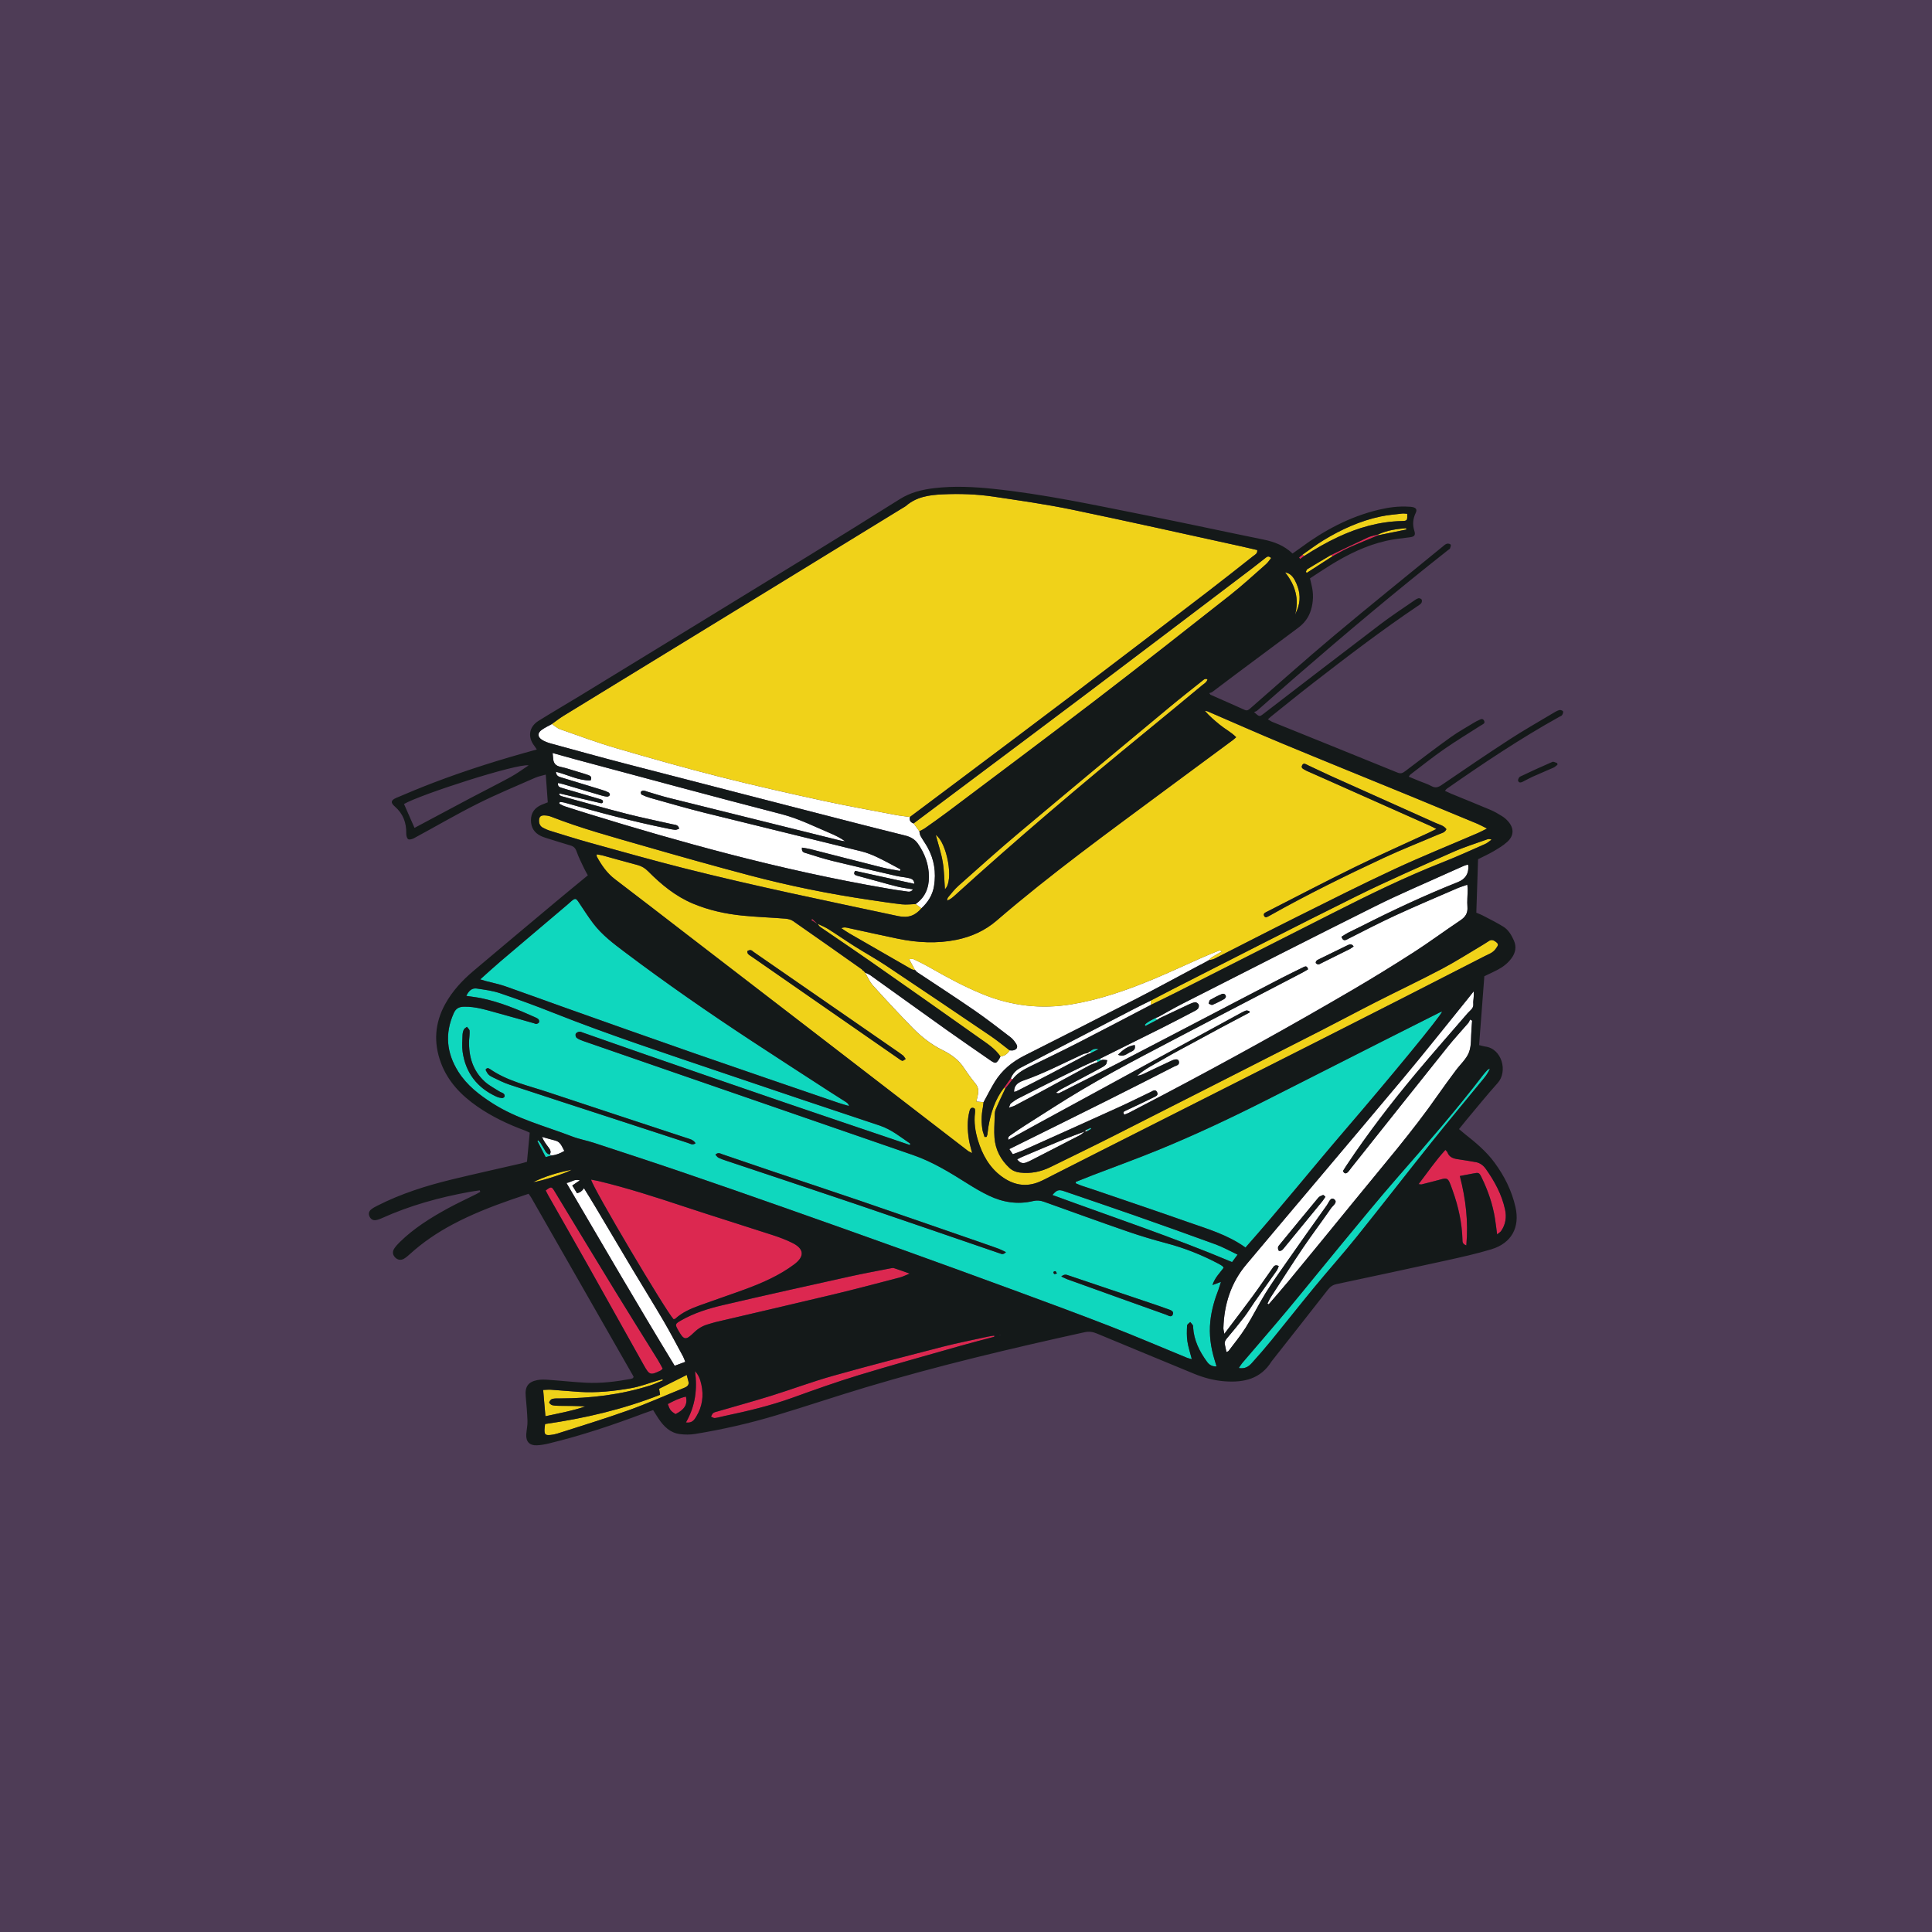 <?xml version="1.0" encoding="UTF-8"?>
<svg xmlns="http://www.w3.org/2000/svg" width="1024" height="1024" viewBox="0 0 1024 1024" fill="none">
  <rect x="0" y="0" width="1024" height="1024" fill="#333333" stroke="none"/>
  <g clip-path="url(#clip0_240_11)">
    <rect opacity="0.2" width="1024" height="1024" fill="#B95FE4"></rect>
    <g clip-path="url(#clip1_240_11)">
      <path d="M647.84 670.984C647.169 670.523 646.459 670.102 645.736 669.734C637.017 665.142 627.942 661.511 618.394 658.985C611.398 657.13 604.454 655.051 597.615 652.696C582.82 647.591 568.103 642.237 553.374 636.961C551.454 636.277 549.639 636.092 547.574 636.579C539.407 638.526 531.517 637.263 524.047 633.672C520.167 631.803 516.419 629.593 512.763 627.291C503.557 621.489 494.325 615.779 483.961 612.2C463.524 605.148 443.1 598.083 422.676 591.018C400.148 583.229 377.62 575.454 355.091 567.665C339.744 562.363 324.409 557.061 309.075 551.733C307.865 551.312 306.642 550.812 305.642 550.062C305.182 549.707 304.906 548.536 305.143 547.983C305.379 547.417 306.3 546.931 306.997 546.812C307.615 546.707 308.352 547.089 309.009 547.325C319.925 551.141 330.827 555.009 341.756 558.798C366.704 567.429 391.652 576.059 416.626 584.611C435.63 591.123 454.673 597.517 473.69 603.964C476.531 604.925 479.385 605.911 482.225 606.872C482.331 606.648 482.436 606.424 482.541 606.201C477.32 602.649 472.467 598.623 466.246 596.557C438.537 587.347 410.853 578.046 383.196 568.652C353.106 558.443 322.91 548.549 293.346 536.826C284.008 533.129 274.566 529.656 265.057 526.433C261.125 525.104 256.877 524.565 252.735 523.946C250.144 523.565 248.46 525.117 247.158 527.841C250.025 528.275 252.55 528.551 255.01 529.051C265.031 531.103 274.395 535.05 283.693 539.195C284.324 539.471 285.021 539.8 285.455 540.3C285.758 540.655 285.889 541.444 285.705 541.865C285.521 542.273 284.863 542.576 284.363 542.681C283.956 542.76 283.469 542.484 283.022 542.352C276.617 540.537 270.226 538.668 263.808 536.945C257.956 535.366 252.195 533.419 245.975 533.564C243.292 533.616 241.648 534.498 240.53 536.971C235.677 547.786 236.677 558.114 242.937 568.034C247.474 575.243 254.05 580.282 261.072 584.782C274.079 593.11 289.019 596.873 303.236 602.346C306.984 603.78 311.008 604.477 314.822 605.74C330.354 610.845 345.899 615.923 361.378 621.199C379.513 627.383 397.61 633.711 415.68 640.066C436.511 647.394 457.317 654.788 478.096 662.261C497.994 669.418 517.865 676.641 537.711 683.943C554.597 690.166 571.483 696.376 588.251 702.901C601.968 708.243 615.488 714.058 629.113 719.636C629.902 719.952 630.756 720.11 631.703 720.386C630.835 717.005 629.81 714.005 629.362 710.927C628.955 708.177 629.06 705.335 629.191 702.546C629.218 701.915 630.283 701.323 630.875 700.717C631.348 701.283 631.874 701.822 632.282 702.441C632.453 702.704 632.374 703.125 632.387 703.48C632.808 710.387 635.741 716.295 639.752 721.755C640.883 723.294 642.316 724.333 644.815 724.241C644.408 722.886 644.092 721.807 643.763 720.742C641.712 714.084 640.791 707.322 641.514 700.336C642.132 694.336 643.803 688.653 645.986 683.088C646.38 682.075 646.67 681.022 647.183 679.43C645.381 680.101 644.263 680.509 642.685 681.101C643.947 677.167 646.578 674.72 648.616 671.944C648.3 671.523 648.143 671.168 647.88 670.997L647.84 670.984ZM267.438 581.177C267.293 581.585 266.557 582.059 266.123 582.019C265.097 581.914 264.045 581.664 263.111 581.23C252.892 576.546 246.79 568.652 245.199 557.495C244.791 554.64 245.067 551.667 245.146 548.759C245.173 547.733 245.396 546.641 245.83 545.707C246.106 545.102 246.922 544.72 247.487 544.247C247.974 544.931 248.842 545.589 248.881 546.299C249 548.036 248.737 549.786 248.618 551.535C248.368 559.982 250.604 567.547 257.009 573.349C259.31 575.428 262.177 576.875 264.821 578.572C265.504 579.006 266.372 579.19 266.977 579.69C267.333 579.98 267.582 580.782 267.438 581.19V581.177ZM364.587 605.767C351.488 601.53 338.402 597.215 325.304 592.939C306.879 586.926 288.44 580.967 270.042 574.888C266.951 573.862 264.005 572.375 261.086 570.941C258.942 569.889 258.495 569.231 257.377 567.047C257.942 565.863 258.863 566.034 259.692 566.613C269.003 573.086 279.984 575.388 290.466 578.888C314.822 587.032 339.244 594.991 363.627 603.056C365.402 603.648 367.44 603.964 368.664 605.938C367.072 607.148 365.797 606.148 364.587 605.753V605.767ZM529.781 664.261C504.477 655.59 479.2 646.855 453.871 638.276C430.869 630.475 407.802 622.844 384.774 615.134C383.446 614.687 382.104 614.239 380.855 613.621C380.224 613.318 379.803 612.621 379.185 612.003C380.631 610.556 381.841 611.424 382.959 611.806C391.81 614.805 400.634 617.858 409.498 620.844C424.991 626.067 440.522 631.172 455.988 636.461C477.872 643.947 499.703 651.551 521.561 659.103C524.204 660.024 526.861 660.919 529.491 661.906C530.649 662.34 531.727 662.958 533.2 663.655C531.714 665.182 530.754 664.576 529.807 664.247L529.781 664.261ZM558.779 675.233C558.503 675.075 558.253 674.47 558.358 674.207C558.464 673.944 559.082 673.694 559.384 673.773C559.66 673.852 559.818 674.378 560.2 674.97C559.503 675.115 559.016 675.378 558.779 675.233ZM621.656 696.626C620.932 698.573 619.21 697.231 618.039 696.81C600.561 690.587 583.109 684.311 565.644 678.022C564.724 677.693 563.856 677.207 562.501 676.575C564.263 675.102 565.355 675.68 566.42 676.036C580.9 680.917 595.393 685.798 609.872 690.692C612.963 691.731 616.066 692.784 619.131 693.915C620.393 694.389 622.287 694.928 621.656 696.639V696.626ZM573.311 628.449C575.744 629.277 578.191 630.04 580.624 630.869C596.971 636.474 613.357 641.973 629.652 647.723C639.976 651.367 650.602 654.367 660.15 661.208C678.299 640.71 695.224 619.542 712.873 599.004C736.112 571.941 763.677 538.576 764.361 536.129C763.874 536.313 763.427 536.432 763.019 536.642C752.998 541.681 742.977 546.707 732.982 551.772C712.242 562.271 691.529 572.823 670.776 583.295C652.101 592.715 633.176 601.636 613.818 609.543C602.363 614.226 590.711 618.423 579.164 622.857C576.152 624.015 573.18 625.238 570.181 626.422C570.181 626.672 570.195 626.922 570.208 627.185C571.247 627.606 572.272 628.08 573.325 628.449H573.311ZM267.78 522.736C278.143 526.341 288.44 530.156 298.791 533.827C321.7 541.944 344.583 550.115 367.533 558.101C393.125 567.008 418.783 575.743 444.415 584.532C446.256 585.164 448.15 585.663 450.018 586.216C449.715 585.164 449.176 584.624 448.558 584.216C445.454 582.203 442.298 580.256 439.194 578.243C425.661 569.468 412.102 560.732 398.635 551.877C375.673 536.8 353.106 521.17 331.156 504.632C325.185 500.133 319.175 495.607 314.572 489.621C311.731 485.924 309.272 481.951 306.655 478.083C305.287 476.07 304.801 475.964 302.907 477.556C302.105 478.227 301.368 478.951 300.566 479.622C288.703 489.673 276.828 499.686 265.005 509.763C261.638 512.632 258.403 515.631 254.523 519.078C256.128 519.552 256.877 519.789 257.64 519.999C261.02 520.894 264.479 521.578 267.78 522.723V522.736ZM788.467 567.007C787.678 567.863 786.863 568.718 786.153 569.639C771.87 588.295 756.457 606.003 740.991 623.686C730.536 635.645 720.501 647.986 710.375 660.222C701.129 671.378 692.081 682.706 682.796 693.823C674.787 703.428 666.568 712.848 658.453 722.373C657.822 723.11 657.348 723.965 656.586 725.07C659.913 725.675 661.899 724.202 663.543 722.386C667.067 718.492 670.513 714.505 673.84 710.44C681.521 701.02 689.043 691.468 696.776 682.088C704.115 673.181 711.821 664.563 719.055 655.564C732.364 639 745.37 622.186 758.64 605.582C767.096 594.991 775.803 584.611 784.364 574.099C786.245 571.796 788.323 569.612 789.703 566.35C788.98 566.718 788.665 566.797 788.467 567.007ZM600.89 644.039C588.554 639.711 576.165 635.54 563.803 631.29C561.16 630.383 560.068 630.711 557.793 633.369C589.58 645.065 621.669 655.735 653.022 668.931C653.811 667.865 654.626 666.773 655.954 664.984C651.746 662.998 648.195 660.971 644.408 659.59C629.941 654.288 615.435 649.144 600.89 644.039ZM287.809 608.003C287.336 607.345 287.02 606.596 286.573 605.925C286.192 605.372 285.718 604.898 285.284 604.385C285.126 604.517 284.968 604.635 284.811 604.767C286.257 607.582 287.717 610.385 289.216 613.305C290.531 612.937 291.478 612.661 292.425 612.398C292.07 612.24 291.715 612.082 291.36 611.924C289.216 611.49 288.835 609.437 287.809 608.003ZM613.449 540.444C613.121 540.142 612.779 539.839 612.437 539.537C610.451 540.589 608.32 541.418 606.768 543.102C606.887 543.326 607.005 543.536 607.11 543.76C609.215 542.655 611.332 541.55 613.436 540.444H613.449ZM582.268 556.114C580.413 555.601 578.993 556.18 577.743 557.245C577.862 557.548 577.98 557.864 578.099 558.166C579.493 557.482 580.873 556.798 582.254 556.114H582.268ZM581.781 562.903C582.386 562.6 582.978 562.284 583.583 561.982C583.399 561.692 583.201 561.403 583.017 561.127C582.373 561.403 581.715 561.679 581.044 561.942C581.281 562.271 581.531 562.587 581.781 562.903ZM578.362 598.333C578.269 598.149 578.177 597.965 578.085 597.781C577.336 598.123 576.599 598.452 575.85 598.794C576.06 599.004 576.284 599.228 576.494 599.438C577.112 599.07 577.743 598.702 578.362 598.333Z" fill="#0FD7BE"></path>
      <path d="M357.932 698.928C361.614 695.573 366.086 693.626 370.663 691.955C378.659 689.034 386.747 686.337 394.756 683.403C403.988 680.009 412.97 676.101 420.914 670.168C426.529 665.984 426.28 661.932 420.046 658.814C416.626 657.103 412.97 655.761 409.327 654.564C393.677 649.459 377.962 644.605 362.338 639.421C347.385 634.461 332.392 629.619 317.058 625.949C315.861 625.659 314.651 625.475 313.296 625.212C314.033 629.356 353.053 695.192 357.011 699.204C357.301 699.125 357.722 699.125 357.945 698.928H357.932ZM441.982 686.008C453.661 683.206 465.273 680.114 476.912 677.088C478.438 676.693 479.858 675.944 482.133 675.036C478.819 673.865 476.333 672.931 473.822 672.141C473.203 671.944 472.441 672.141 471.757 672.286C464.668 673.681 457.553 674.983 450.491 676.549C428.055 681.535 405.606 686.482 383.222 691.731C375.515 693.534 367.901 695.889 360.917 699.888C357.814 701.665 357.682 701.901 359.392 704.94C362.443 710.348 363.377 710.585 367.796 706.282C370.058 704.072 372.569 702.612 375.568 701.822C376.804 701.493 378.014 701.033 379.263 700.744C400.161 695.836 421.085 691.021 441.969 686.021L441.982 686.008ZM325.711 683.758C315.046 666.326 304.485 648.841 293.898 631.369C292.373 628.856 292.162 628.777 289.216 630.974C289.663 631.83 290.097 632.751 290.597 633.632C297.515 645.815 304.472 657.972 311.337 670.181C321.345 687.995 331.287 705.848 341.282 723.675C344.202 728.885 344.715 729.017 350.173 726.372C350.475 726.228 350.686 725.912 351.225 725.412C350.436 723.965 349.673 722.426 348.766 720.952C341.085 708.545 333.313 696.191 325.698 683.745L325.711 683.758ZM797.713 641.066C796.003 633.158 792.229 626.225 787.612 619.673C786.166 617.621 784.403 616.318 781.984 615.897C778.88 615.358 775.776 614.831 772.659 614.384C770.213 614.042 768.122 613.279 767.162 610.713C767.017 610.332 766.61 610.042 766.11 609.464C760.863 615.16 756.68 621.383 751.906 627.58C752.801 627.685 753.156 627.817 753.471 627.738C755.734 627.185 757.996 626.58 760.258 626.001C767.754 624.12 767.123 623.041 770.042 631.224C772.988 639.513 774.882 648.052 775.145 656.893C775.184 657.998 774.974 659.274 777.197 660.077C778.314 647.539 776.96 635.579 773.764 623.291C776.447 622.778 778.498 622.396 780.55 622.002C783.891 621.357 783.983 621.344 785.416 624.304C788.757 631.172 791.19 638.329 792.399 645.894C792.807 648.486 793.11 651.091 793.53 654.235C794.53 653.393 795.24 653.012 795.648 652.42C798.041 648.959 798.594 645.091 797.726 641.039L797.713 641.066ZM523.915 708.401C515.866 710.164 507.765 711.729 499.782 713.782C480.331 718.768 460.881 723.781 441.561 729.214C430.448 732.346 419.599 736.424 408.565 739.858C399.319 742.739 389.969 745.292 380.671 748.002C379.776 748.265 378.79 748.423 378.054 748.936C377.488 749.331 377.238 750.186 376.857 750.844C377.541 751.12 378.264 751.686 378.908 751.607C380.631 751.383 382.328 750.857 384.037 750.502C396.268 747.936 408.407 745.042 420.204 740.779C431.724 736.621 443.284 732.49 455.002 728.925C472.862 723.491 490.853 718.505 508.817 713.4C514.854 711.677 520.956 710.15 527.019 708.532C527.019 708.322 527.019 708.111 527.019 707.914C525.993 708.072 524.954 708.19 523.928 708.414L523.915 708.401ZM368.374 726.741C369.663 736.161 368.624 745.134 363.561 753.935C366.941 754.383 368.059 752.409 369.084 750.725C372.254 745.502 373.043 739.805 371.741 733.859C371.175 731.28 370.334 728.78 368.374 726.754V726.741ZM363.548 740.239C360.063 741.003 356.972 742.555 353.947 744.186C355.065 747.344 355.486 747.883 358.011 749.502C362.732 747.212 364.56 744.318 363.548 740.239ZM725.144 284.813C718.555 287.852 712.045 291.036 705.495 294.167C705.732 294.404 705.969 294.641 706.206 294.878C709.059 293.352 711.848 291.654 714.793 290.339C719.962 288.023 725.222 285.918 730.444 283.734C730.575 283.576 730.562 283.445 730.404 283.313C728.642 283.8 726.787 284.076 725.144 284.826V284.813ZM532.24 576.375C532.424 576.572 532.608 576.783 532.792 576.98C534.042 575.388 535.304 573.783 536.567 572.178C536.304 571.941 536.027 571.704 535.764 571.467C534.594 573.099 533.423 574.73 532.253 576.375H532.24ZM688.517 295.483C688.714 295.746 688.898 295.996 689.096 296.259C689.845 295.72 690.582 295.167 691.331 294.628C690.99 294.417 690.648 294.22 690.306 294.009L688.504 295.483H688.517ZM432.474 488.91C431.816 488.292 431.145 487.66 430.488 487.042L430.028 487.66C430.83 488.173 431.619 488.673 432.421 489.187L432.487 488.91H432.474ZM529.491 707.519H530.425C530.425 707.519 530.464 707.48 530.491 707.453H529.504C529.504 707.453 529.504 707.493 529.504 707.519H529.491ZM520.93 586.979L520.903 587.084C520.969 587.045 521.035 587.018 521.114 586.979C521.048 586.979 520.995 586.979 520.93 586.979ZM520.824 599.346L520.667 599.386L520.824 599.359V599.346Z" fill="#DC2850"></path>
      <path d="M748.842 505.027C757.391 499.528 765.571 493.449 774.014 487.805C776.71 486.003 778.038 483.963 777.775 480.635C777.538 477.622 777.867 474.556 777.92 471.517C777.92 470.767 777.801 470.018 777.696 468.899C775.645 469.636 773.856 470.162 772.16 470.899C761.336 475.596 750.46 480.174 739.755 485.108C731.062 489.121 722.553 493.555 714.004 497.87C712.439 498.659 711.65 498.344 711.019 496.462C712.189 495.739 713.321 494.949 714.53 494.331C716.714 493.199 718.949 492.199 721.132 491.081C738.019 482.503 755.155 474.491 772.765 467.478C776.736 465.9 778.564 462.961 778.249 458.663C778.249 458.584 778.117 458.506 777.88 458.229C777.236 458.44 776.486 458.624 775.776 458.927C773.304 459.992 770.858 461.097 768.411 462.203C755.326 468.149 742.056 473.728 729.207 480.135C694.935 497.212 660.834 514.644 626.693 531.972C622.353 534.169 618.157 536.642 613.896 538.984C613.41 539.168 612.936 539.352 612.45 539.523C612.792 539.826 613.121 540.129 613.462 540.431C613.818 540.181 614.159 539.931 614.515 539.681C619.657 537.247 624.799 534.8 629.954 532.406C631.085 531.88 632.269 531.34 633.466 531.195C634.057 531.13 635.057 531.814 635.32 532.406C635.583 532.985 635.386 534.09 634.952 534.577C634.268 535.327 633.255 535.8 632.335 536.274C626.745 539.181 621.169 542.128 615.527 544.944C604.704 550.364 593.854 555.719 583.017 561.113C583.214 561.403 583.398 561.679 583.583 561.968C583.911 561.863 584.24 561.653 584.569 561.666C585.319 561.679 586.068 561.811 586.831 561.89C586.594 562.705 586.581 563.758 586.055 564.271C585.174 565.139 583.99 565.744 582.872 566.336C576.073 569.981 569.261 573.573 562.462 577.217C561.488 577.743 560.634 578.467 559.726 579.098C560.489 579.519 561.068 579.506 561.515 579.282C571.878 574.033 582.254 568.836 592.565 563.495C612.279 553.272 631.94 542.97 651.628 532.708C660.939 527.854 670.263 522.986 679.6 518.157C683.322 516.236 687.123 514.447 690.871 512.566C691.989 512 692.818 511.895 693.291 513.723C692.331 514.289 691.371 514.894 690.385 515.421C687.044 517.184 683.691 518.907 680.337 520.657C655.468 533.629 630.559 546.523 605.756 559.613C594.919 565.337 584.161 571.257 573.601 577.48C563.356 583.532 553.4 590.071 543.34 596.425C540.67 598.11 538.079 599.899 535.488 601.714C534.804 602.188 533.976 602.78 534.502 604.096C539.92 601.109 545.154 598.202 550.415 595.333C562.619 588.676 574.85 582.045 587.055 575.388C610.346 562.692 633.623 549.983 656.914 537.287C658.045 536.668 659.176 536.037 660.373 535.603C660.873 535.419 661.544 535.748 662.136 535.84C662.201 536.09 662.267 536.34 662.346 536.59C657.348 539.234 652.351 541.839 647.367 544.51C642.251 547.246 637.161 550.036 632.058 552.798C627.048 555.522 621.985 558.127 617.079 561.034C612.213 563.916 606.992 566.284 602.705 570.139C604.046 570.033 605.203 569.599 606.321 569.06C611.174 566.771 615.987 564.429 620.853 562.179C623.155 561.113 624.483 561.245 624.812 562.482C625.351 564.521 623.471 564.679 622.34 565.258C610.477 571.31 598.601 577.362 586.686 583.322C570.8 591.268 554.873 599.123 538.96 607.016C537.724 607.635 536.488 608.24 534.936 609.016C535.672 610.095 536.225 610.884 536.803 611.726C538.723 611.016 540.394 610.503 541.985 609.793C559.042 602.135 576.099 594.491 593.117 586.755C598.759 584.19 604.283 581.401 609.885 578.743C610.977 578.217 612.358 577.085 613.226 578.756C614.212 580.638 612.371 581.045 611.2 581.703C611.095 581.756 610.99 581.822 610.885 581.861C606.045 584.177 601.219 586.558 596.339 588.782C595.235 589.281 595.248 589.716 595.892 590.768C596.721 590.439 597.589 590.163 598.378 589.755C604.493 586.584 610.609 583.4 616.711 580.177C650.391 562.442 683.717 544.036 716.569 524.801C727.458 518.42 738.229 511.816 748.829 504.988L748.842 505.027ZM599.193 557.587C597.26 558.469 595.485 560.455 592.578 559.008C595.235 556.443 597.72 554.443 601.455 553.89C602.047 556.377 600.469 557.008 599.206 557.587H599.193ZM648.787 529.564C646.762 530.656 644.71 531.722 642.593 532.603C642.106 532.8 641.277 532.182 640.594 531.945C640.857 531.274 640.909 530.288 641.396 529.998C643.369 528.827 645.433 527.775 647.551 526.88C648.734 526.38 649.852 527.209 649.721 528.485C649.51 528.748 649.234 529.327 648.787 529.577V529.564ZM700.708 510.316C700.077 510.632 699.459 511.079 698.801 511.158C698.367 511.211 697.749 510.842 697.434 510.474C697.263 510.276 697.46 509.553 697.723 509.277C698.104 508.869 698.67 508.606 699.183 508.356C704.101 505.935 709.046 503.554 713.965 501.133C715.122 500.567 716.24 499.988 717.463 501.606C716.7 502.146 716.109 502.659 715.438 503.001C710.532 505.461 705.614 507.882 700.708 510.316ZM480.029 472.399C481.199 472.53 482.659 473.162 483.935 471.386C481.068 470.899 478.569 470.596 476.123 470.031C472.796 469.254 469.508 468.281 466.207 467.386C462.262 466.321 458.316 465.229 454.371 464.163C453.095 463.821 452.135 463.321 453.24 461.584C463.603 463.847 474.006 466.123 484.645 468.452C484.5 466.149 483.054 465.715 481.752 465.413C479.477 464.886 477.123 464.715 474.861 464.202C463.603 461.61 452.332 459.019 441.101 456.269C436.577 455.164 432.119 453.703 427.66 452.309C426.437 451.927 424.701 451.835 425.07 449.256C426.516 449.506 427.95 449.664 429.344 450.02C442.114 453.269 454.884 456.585 467.667 459.795C470.731 460.571 473.887 461.005 477.004 461.61C477.096 461.334 477.188 461.058 477.28 460.768C473.19 458.611 469.153 456.335 464.971 454.348C462.248 453.059 459.395 451.914 456.475 451.204C428.699 444.323 400.884 437.613 373.109 430.706C363.6 428.338 354.184 425.562 344.741 422.93C343.176 422.496 341.638 421.891 340.165 421.207C339.823 421.049 339.52 420.154 339.665 419.773C339.809 419.391 340.546 418.996 341.006 419.023C341.795 419.062 342.571 419.431 343.36 419.667C346.938 420.72 350.502 421.891 354.118 422.799C384.485 430.377 414.864 437.916 445.231 445.454C446.125 445.678 447.059 445.757 447.979 445.902C445.494 444.125 442.89 442.823 440.22 441.691C431.632 438.06 423.36 433.863 414.18 431.495C377.659 422.075 341.269 412.168 304.84 402.419C300.96 401.38 297.094 400.262 292.899 399.091C293.017 400.314 293.135 401.104 293.175 401.893C293.306 404.406 294.424 405.893 297.068 406.432C300.145 407.077 303.144 408.129 306.168 409.024C308.075 409.59 309.969 410.168 311.85 410.813C313.073 411.234 313.875 411.958 313.02 413.642C306.655 413.773 300.96 410.616 294.674 409.05C294.819 411.366 296.213 411.655 297.541 412.063C304.801 414.273 312.06 416.484 319.307 418.72C320.424 419.062 321.529 419.457 322.555 420.01C322.936 420.22 323.357 420.996 323.239 421.351C323.107 421.746 322.397 422.22 321.95 422.207C320.924 422.167 319.872 421.93 318.873 421.641C312.047 419.641 305.221 417.602 298.396 415.589C297.554 415.339 296.686 415.194 295.792 414.984C295.437 416.944 296.726 417.233 297.778 417.589C299.658 418.207 301.579 418.694 303.486 419.26C308.299 420.667 313.099 422.075 317.899 423.509C318.754 423.759 319.819 423.917 319.53 425.351C319.254 425.483 318.912 425.798 318.649 425.733C311.324 424.022 303.998 422.286 296.686 420.549C296.555 420.72 296.423 420.904 296.292 421.075C296.699 421.378 297.055 421.838 297.515 421.957C309.101 425.127 320.648 428.403 332.287 431.377C340.322 433.429 348.463 435.047 356.538 436.903C357.814 437.192 359.458 437.021 359.984 439.218C359.273 439.429 358.563 439.863 357.893 439.81C356.38 439.679 354.894 439.35 353.408 439.047C335.193 435.35 317.255 430.548 299.395 425.443C298.527 425.193 297.594 425.154 296.686 425.022C296.607 425.338 296.515 425.667 296.436 425.983C297.41 426.443 298.356 427.035 299.369 427.364C303.578 428.745 307.799 430.061 312.021 431.377C336.679 439.008 361.47 446.191 386.47 452.677C414.193 459.861 442.114 466.071 470.336 470.912C473.559 471.465 476.781 472.004 480.029 472.386V472.399ZM750.302 569.086C759.363 558.232 768.74 547.641 777.972 536.918C779.209 535.484 781.116 534.524 780.892 532.09C780.708 530.143 781.431 528.143 781.063 525.446C779.682 527.196 778.84 528.288 777.959 529.367C766.544 543.444 755.313 557.666 743.687 571.546C716.069 604.517 688.201 637.29 660.544 670.234C652.43 679.89 648.8 691.35 648.432 703.888C648.406 704.612 648.655 705.335 648.918 706.98C654.271 699.875 659.176 693.494 663.937 687.021C667.501 682.18 670.868 677.18 674.366 672.286C675.063 671.299 675.734 669.957 677.772 671.036C677.43 671.826 677.22 672.694 676.747 673.365C672.88 678.891 668.935 684.364 665.055 689.889C663.188 692.547 661.517 695.349 659.558 697.915C656.572 701.809 653.469 705.612 650.286 709.348C649.352 710.44 648.918 711.427 649.247 712.808C649.537 714.032 649.773 715.268 650.049 716.624C650.628 716.334 651.036 716.255 651.207 716.005C654.284 711.887 657.585 707.914 660.307 703.585C664.016 697.665 667.107 691.35 670.776 685.403C674.182 679.904 677.97 674.628 681.678 669.326C688.846 659.077 696.04 648.854 703.339 638.697C704.312 637.355 705.259 634.237 707.139 635.606C709.283 637.158 706.442 638.974 705.482 640.381C700.643 647.407 695.474 654.209 690.687 661.274C684.822 669.944 679.206 678.798 673.511 687.587C672.841 688.626 672.354 689.811 671.789 690.916C672.012 691.047 672.236 691.179 672.459 691.297C675.958 687.219 679.508 683.206 682.928 679.062C694.593 664.892 706.258 650.722 717.831 636.474C732.863 617.963 748.513 599.951 762.165 580.348C765.229 575.941 768.451 571.625 771.647 567.297C774.001 564.1 777.262 561.271 778.617 557.706C780.011 554.022 779.577 549.654 779.932 545.589C780.064 544.036 780.156 542.484 780.261 540.944C779.906 540.747 779.551 540.537 779.196 540.339C778.88 540.958 778.669 541.668 778.235 542.181C774.579 546.444 770.739 550.549 767.241 554.917C750.144 576.27 733.153 597.702 716.109 619.094C715.53 619.831 715.03 620.647 714.359 621.278C713.426 622.186 712.531 622.12 711.808 620.647C712.387 619.726 712.992 618.752 713.623 617.792C724.894 600.833 737.269 584.69 750.315 569.073L750.302 569.086ZM700.919 636.605C694.291 644.723 687.636 652.828 680.981 660.932C680.468 661.563 679.982 662.261 679.324 662.708C678.93 662.984 677.93 663.103 677.772 662.892C677.43 662.419 677.286 661.656 677.378 661.05C677.457 660.537 677.93 660.05 678.298 659.603C685.098 651.315 691.884 643.026 698.736 634.79C699.314 634.093 700.353 633.724 701.248 633.369C701.458 633.29 701.931 633.856 702.484 634.29C701.918 635.132 701.471 635.921 700.919 636.605ZM601.639 529.696C613.16 523.775 624.523 517.552 635.964 511.474C636.267 511.329 636.569 511.184 636.885 511.04C637.464 510.724 638.042 510.408 638.621 510.092C639.015 509.882 639.41 509.671 639.805 509.448C640.094 509.277 640.37 509.106 640.659 508.935C641.212 508.408 641.685 507.764 642.316 507.369C644.066 506.277 645.867 505.303 647.656 504.277C646.919 503.79 646.341 503.738 645.88 503.922C643.066 505.04 640.252 506.172 637.477 507.395C628.718 511.25 620.051 515.329 611.214 519.012C597.299 524.814 583.096 529.761 568.143 532.274C551.927 534.998 536.277 533.182 521.101 527.038C511.342 523.091 502.11 518.078 492.983 512.868C490.156 511.25 487.223 509.79 484.277 508.382C483.698 508.106 482.857 508.342 481.831 508.342C483.028 510.54 484.04 512.408 485.053 514.263L485.066 514.171C485.342 514.5 485.631 514.829 485.908 515.158C496.113 521.946 506.411 528.604 516.498 535.563C523.021 540.063 529.281 544.957 535.58 549.772C536.751 550.667 537.711 551.943 538.526 553.206C539.591 554.877 539.065 556.088 537.185 556.653C536.54 556.851 535.791 556.706 535.094 556.706C534.028 558.614 532.398 559.692 530.228 559.969C529.886 560.587 529.61 561.232 529.202 561.797C527.887 563.613 527.505 563.666 525.493 562.429C525.191 562.245 524.915 562.034 524.638 561.837C516.984 556.522 509.291 551.272 501.702 545.865C488.196 536.247 474.755 526.538 461.275 516.894C460.447 516.302 459.434 515.96 458.513 515.486C459.868 517.763 460.894 520.341 462.643 522.275C469.442 529.814 476.373 537.247 483.448 544.51C488.183 549.365 493.47 553.588 499.638 556.614C504.201 558.85 508.199 561.784 511.04 566.165C512.881 568.994 514.906 571.731 517.037 574.349C518.523 576.178 518.786 578.085 518.299 580.243C518.05 581.335 517.826 582.44 517.523 583.808C519.036 583.953 520.18 584.058 521.311 584.164C523.257 580.598 525.085 576.954 527.19 573.494C531.004 567.244 536.435 562.784 542.945 559.495C562.527 549.601 582.123 539.721 601.639 529.669V529.696ZM333.129 405.182C373.49 415.655 413.878 426.022 454.252 436.416C462.748 438.6 471.257 440.705 479.753 442.836C482.436 443.507 484.79 444.717 486.434 447.033C490.169 452.322 492.339 458.163 492.365 464.702C492.391 470.688 490.313 475.649 485.303 479.161C486.329 479.911 487.354 480.661 488.38 481.411C491.892 478.201 494.325 474.307 495.087 469.583C496.231 462.374 495.193 455.466 491.615 449.046C490.484 447.02 489.103 445.139 487.972 443.126C487.565 442.402 487.512 441.455 487.302 440.613C486.276 439.218 485.25 437.837 484.237 436.442C482.567 435.876 481.883 434.771 482.304 433.021C479.766 432.666 477.201 432.403 474.69 431.929C461.867 429.469 448.992 427.193 436.235 424.417C418.007 420.431 399.78 416.365 381.696 411.774C363.258 407.09 344.939 401.919 326.684 396.578C316.611 393.631 306.747 389.973 296.831 386.5C295.266 385.947 293.964 384.684 292.544 383.75C290.716 384.776 288.782 385.658 287.099 386.881C284.89 388.5 284.863 390.46 287.125 392.012C288.624 393.039 290.466 393.657 292.241 394.144C305.866 397.88 319.478 401.656 333.155 405.195L333.129 405.182ZM351.672 700.046C346.188 690.679 340.454 681.482 334.891 672.168C328.355 661.235 321.884 650.249 315.361 639.289C313.481 636.132 311.521 633.027 309.522 629.751C308.61 631.216 307.378 632.097 305.826 632.395C305.037 631.106 304.209 629.764 303.328 628.33C304.722 627.383 305.879 626.593 307.352 625.593C304.459 624.686 302.828 626.62 300.25 626.988C319.372 659.629 338.113 691.876 357.59 723.873C359.629 723.123 361.325 722.491 363.219 721.794C362.759 720.636 362.496 719.755 362.062 718.965C358.629 712.637 355.315 706.243 351.672 700.033V700.046ZM609.951 530.301C607.163 531.682 604.362 533.024 601.613 534.445C587.975 541.497 574.35 548.588 560.726 555.653C554.11 559.087 547.482 562.521 540.854 565.942C538.487 567.165 536.79 568.994 535.764 571.454C536.041 571.691 536.304 571.928 536.567 572.165C538.868 569.086 542.011 567.139 545.391 565.481C554.084 561.232 562.817 557.048 571.431 552.641C584.345 546.036 597.168 539.247 610.03 532.55C610.004 531.801 609.977 531.051 609.951 530.301ZM534.739 587.071C536.251 586.558 537.106 586.374 537.869 585.979C542.011 583.821 546.141 581.624 550.257 579.401C559.2 574.559 568.117 569.678 577.073 564.863C578.559 564.06 580.203 563.547 581.781 562.903C581.531 562.587 581.294 562.258 581.044 561.942C578.533 563.074 575.994 564.152 573.496 565.337C569.445 567.271 565.421 569.244 561.409 571.244C554.216 574.836 547.022 578.427 539.868 582.085C538.421 582.822 537.066 583.782 535.778 584.782C535.357 585.098 535.278 585.834 534.739 587.071ZM541.985 572.875C541.222 573.138 540.473 573.52 539.802 573.98C538.21 575.086 537.435 576.599 537.487 578.743C538.105 578.572 538.447 578.533 538.737 578.375C544.457 575.467 550.178 572.586 555.86 569.612C562.777 566.008 569.642 562.324 576.534 558.679C576.441 558.521 576.323 558.364 576.205 558.219C575.547 558.35 574.824 558.364 574.232 558.64C563.54 563.521 553.124 569.047 541.959 572.875H541.985ZM294.306 604.517C291.939 603.938 289.611 603.227 287.257 602.57C288.204 604.846 289.453 606.49 290.716 608.135C291.61 609.293 292.281 610.477 291.373 611.937C291.728 612.095 292.083 612.253 292.438 612.411C294.832 612.213 296.949 611.306 299.119 610.029C297.817 607.753 297.186 605.227 294.306 604.517ZM575.85 598.794C575.534 599.109 575.232 599.412 574.916 599.728C571.273 601.096 567.577 602.385 563.974 603.859C556.557 606.911 549.166 610.056 541.775 613.174C540.959 613.516 540.17 613.95 539.118 614.476C540.459 616.318 541.959 616.831 543.787 616.213C544.878 615.844 545.93 615.292 546.969 614.766C555.439 610.437 563.908 606.109 572.351 601.714C573.298 601.228 574.087 600.412 574.942 599.754C575.468 599.649 575.981 599.544 576.507 599.451C576.297 599.241 576.073 599.017 575.863 598.807L575.85 598.794ZM457.737 514.631C457.593 514.447 457.409 514.342 457.172 514.329C457.356 514.434 457.553 514.526 457.737 514.631ZM578.112 558.166C577.993 557.864 577.875 557.548 577.757 557.245C577.257 557.574 576.744 557.903 576.244 558.232C576.363 558.377 576.468 558.535 576.56 558.693C577.073 558.521 577.586 558.337 578.112 558.166Z" fill="white"></path>
      <path d="M326.658 396.565C344.912 401.906 363.232 407.077 381.67 411.76C399.753 416.352 417.981 420.417 436.209 424.404C448.966 427.193 461.828 429.469 474.663 431.916C477.175 432.403 479.74 432.653 482.278 433.008C490.787 426.64 499.296 420.299 507.792 413.905C528.715 398.183 549.679 382.5 570.537 366.686C593.814 349.03 617.013 331.282 640.212 313.521C648.287 307.337 656.257 301.022 664.227 294.72C665.16 293.983 666.554 293.483 666.37 291.536C663.701 290.904 660.991 290.247 658.269 289.655C628.271 283.103 598.299 276.353 568.235 270.117C554.518 267.275 540.617 265.315 526.756 263.236C517.734 261.881 508.607 261.579 499.48 262.013C492.497 262.342 485.724 263.302 480.174 268.144C479.74 268.525 479.187 268.762 478.688 269.078C456.186 282.892 433.684 296.72 411.156 310.508C373.687 333.453 336.206 356.385 298.751 379.343C296.581 380.672 294.582 382.263 292.491 383.737C293.911 384.671 295.227 385.934 296.778 386.487C306.694 389.96 316.558 393.631 326.632 396.565H326.658ZM638.568 376.764C641.028 379.632 643.776 381.935 646.564 384.211C649.3 386.447 652.548 388.065 655.152 390.736C654.376 391.407 653.969 391.828 653.508 392.17C641.672 400.933 629.81 409.655 617.987 418.431C587.581 440.994 556.899 463.189 528.189 487.937C522.048 493.239 514.854 496.475 506.91 498.107C496.547 500.225 486.21 499.646 475.939 497.554C467.246 495.778 458.592 493.791 449.912 491.936C448.795 491.699 447.598 491.213 445.849 491.949C447.558 493.068 448.768 493.936 450.057 494.686C460.986 501.001 471.915 507.303 482.857 513.566C483.501 513.934 484.303 514.039 485.027 514.276C484.014 512.421 483.001 510.553 481.804 508.356C482.83 508.356 483.672 508.119 484.251 508.395C487.183 509.816 490.116 511.263 492.957 512.881C502.084 518.091 511.316 523.104 521.074 527.051C536.251 533.195 551.901 535.011 568.117 532.287C583.083 529.774 597.273 524.828 611.187 519.026C620.025 515.342 628.692 511.276 637.45 507.408C640.225 506.185 643.04 505.066 645.854 503.935C646.328 503.751 646.893 503.803 647.63 504.29C645.854 505.316 644.039 506.303 642.29 507.382C641.659 507.777 641.186 508.421 640.633 508.948C641.62 508.711 642.685 508.645 643.566 508.198C657.953 500.922 672.262 493.502 686.689 486.318C704.049 477.661 721.356 468.912 738.939 460.729C753.551 453.94 768.517 447.915 783.312 441.534C784.719 440.928 786.074 440.178 788.139 439.152C785.942 438.06 784.535 437.258 783.062 436.639C771.423 431.798 759.771 426.956 748.106 422.167C725.196 412.76 702.234 403.485 679.377 393.986C666.16 388.5 653.087 382.671 639.949 377.014C639.528 376.83 639.029 376.843 638.555 376.764H638.568ZM671.907 483.029C687.32 475.175 702.642 467.136 718.173 459.532C731.075 453.217 744.226 447.401 757.272 441.363C758.43 440.823 759.561 440.231 761.336 439.363C759.942 438.652 759.008 438.126 758.035 437.692C739.781 429.561 721.527 421.444 703.273 413.313C699.959 411.839 696.645 410.379 693.331 408.905C692.91 408.721 692.463 408.55 692.068 408.3C691.055 407.642 689.306 407.235 690.187 405.551C690.976 404.051 692.265 405.129 693.239 405.577C697.381 407.471 701.458 409.511 705.627 411.379C724.065 419.667 742.543 427.89 760.968 436.192C762.914 437.074 765.216 437.468 766.623 439.468C765.847 441.297 764.085 441.534 762.651 442.152C752.985 446.296 743.174 450.125 733.653 454.559C713.202 464.084 692.975 474.057 673.288 485.108C673.183 485.161 673.091 485.24 672.985 485.279C671.986 485.713 670.737 486.924 670 485.411C669.316 484.003 670.908 483.529 671.907 483.016V483.029ZM792.373 498.87C791.295 498.146 790.256 497.988 789.125 498.738C788.046 499.449 786.981 500.146 785.863 500.804C778.63 505.093 771.542 509.645 764.111 513.566C752.59 519.644 740.807 525.222 729.181 531.13C719.37 536.116 709.665 541.326 699.867 546.325C663.411 564.889 626.956 583.427 590.461 601.912C579.308 607.556 568.038 612.99 556.807 618.515C551.651 621.055 546.259 622.16 540.486 621.462C538.329 621.199 536.475 620.384 534.962 618.976C530.346 614.66 527.558 609.319 527.071 603.017C526.795 599.425 527.071 595.781 527.163 592.163C527.203 590.794 527.163 589.295 527.676 588.084C529.241 584.335 531.056 580.677 532.779 576.993C532.595 576.796 532.411 576.599 532.227 576.388C527.4 582.585 525.099 589.795 523.81 597.412C523.639 598.754 523.468 600.083 523.297 601.412C523.152 601.793 523.021 602.188 522.876 602.583C522.521 602.583 522.166 602.609 521.811 602.622C521.482 601.543 521.14 600.465 520.798 599.373C520.062 595.281 520.101 591.189 520.89 587.097L520.917 586.992C521.035 586.071 521.166 585.137 521.285 584.203C520.154 584.098 519.023 583.993 517.497 583.848C517.8 582.48 518.036 581.374 518.273 580.282C518.76 578.125 518.497 576.217 517.011 574.388C514.88 571.77 512.855 569.034 511.014 566.205C508.173 561.837 504.175 558.89 499.611 556.653C493.443 553.627 488.157 549.404 483.422 544.549C476.334 537.287 469.416 529.84 462.617 522.315C460.881 520.381 459.842 517.815 458.487 515.539C458.29 515.302 458.093 515.065 457.895 514.829L457.711 514.658C457.527 514.552 457.33 514.46 457.146 514.355C457.014 514.171 456.935 513.921 456.764 513.789C444.639 505.238 432.513 496.659 420.322 488.187C419.165 487.384 417.534 487.016 416.1 486.897C408.644 486.305 401.161 486.055 393.717 485.319C384.616 484.424 375.726 482.49 367.243 478.938C358.011 475.07 350.462 468.847 343.505 461.834C341.887 460.203 340.125 459.084 337.889 458.492C331.682 456.874 325.501 455.085 319.307 453.401C318.333 453.138 317.321 453.032 316.177 452.835C316.229 453.467 316.177 453.835 316.308 454.098C318.807 458.637 321.661 462.808 325.895 466.018C338.56 475.622 351.12 485.384 363.719 495.081C389.285 514.75 414.877 534.419 440.43 554.101C464.603 572.717 488.762 591.36 512.934 609.964C513.512 610.398 514.223 610.648 515.209 611.161C514.551 608.477 513.854 606.253 513.499 603.991C512.71 599.004 512.513 593.992 513.775 589.018C514.144 587.545 514.788 586.663 516.432 587.44C516.537 587.69 516.708 587.9 516.721 588.111C516.748 588.689 516.774 589.281 516.708 589.86C516.116 594.834 516.813 599.649 518.273 604.398C520.588 611.937 524.218 618.634 530.688 623.449C536.935 628.093 543.695 629.462 551.02 626.317C553.348 625.317 555.57 624.094 557.832 622.949C565.789 618.923 573.732 614.884 581.676 610.858C621.103 590.926 660.557 571.033 699.972 551.075C729.023 536.366 758.048 521.617 787.008 506.724C788.914 505.751 791.098 505.08 792.61 503.054C794.214 500.896 794.504 500.343 792.347 498.896L792.373 498.87ZM478.267 562.232C477.517 562.061 476.846 561.469 476.189 561.008C450.268 543.023 424.346 525.025 398.425 507.027C397.754 506.566 397.005 506.159 396.479 505.553C396.163 505.198 395.992 504.198 396.176 504.053C396.65 503.711 397.386 503.501 397.965 503.593C398.478 503.672 398.938 504.198 399.411 504.527C424.399 521.815 449.386 539.102 474.361 556.39C475.807 557.39 477.267 558.364 478.648 559.442C479.148 559.837 479.464 560.495 480.042 561.271C479.319 561.692 478.714 562.324 478.28 562.218L478.267 562.232ZM578.743 365.541C556.622 382.224 534.436 398.801 512.276 415.418C502.926 422.43 493.575 429.43 484.224 436.429C485.25 437.823 486.276 439.205 487.289 440.599C488.301 440.047 489.38 439.573 490.313 438.915C494.325 436.087 498.349 433.258 502.268 430.311C528.413 410.616 554.65 391.052 580.624 371.133C604.559 352.793 628.271 334.137 651.956 315.468C658.558 310.271 664.74 304.535 671.065 298.983C672.117 298.062 672.88 296.799 673.748 295.746C672.302 294.351 671.486 295.115 670.645 295.772C668.159 297.72 665.7 299.693 663.188 301.601C635.057 322.927 606.939 344.267 578.756 365.528L578.743 365.541ZM287.678 438.652C288.901 439.323 290.19 439.902 291.518 440.31C298.62 442.494 305.721 444.744 312.876 446.73C329.42 451.309 345.938 455.979 362.588 460.19C400.187 469.689 438.182 477.464 476.11 485.555C481.41 486.687 485.119 485.279 488.38 481.424C487.354 480.674 486.329 479.924 485.303 479.174C482.87 479.24 480.41 479.582 478.03 479.319C472.349 478.688 466.68 477.793 461.025 476.964C439.497 473.82 418.205 469.491 397.189 463.926C378.343 458.94 359.563 453.651 340.822 448.243C324.436 443.52 307.957 439.06 292.044 432.824C290.873 432.364 289.545 432.179 288.283 432.179C286.494 432.179 285.771 433.048 285.718 434.811C285.665 436.442 286.218 437.85 287.691 438.666L287.678 438.652ZM718.66 475.135C686.216 491.2 654.034 507.79 621.748 524.17C617.789 526.183 613.87 528.248 609.938 530.301C609.964 531.051 609.991 531.801 610.017 532.55C614.304 530.459 618.618 528.406 622.879 526.249C650.812 512.105 678.719 497.949 706.653 483.792C725.617 474.188 744.687 464.847 764.492 457.045C772.12 454.045 779.603 450.638 787.113 447.322C788.362 446.77 789.414 445.783 790.558 445.007C789.572 444.573 788.875 444.612 788.244 444.836C782.234 447.007 776.079 448.888 770.24 451.48C752.959 459.177 735.599 466.728 718.66 475.109V475.135ZM505.595 475.017C538.645 445.02 572.654 416.128 607.216 387.894C617.263 379.685 627.258 371.409 637.24 363.121C638.253 362.279 639.607 361.647 639.976 360.042C638.608 359.397 637.884 360.305 637.122 360.924C631.467 365.449 625.746 369.909 620.17 374.541C593.302 396.894 566.407 419.22 539.657 441.718C528.926 450.743 518.497 460.124 508.002 469.452C505.924 471.294 504.214 473.557 502.399 475.688C502.058 476.083 502.071 476.78 501.913 477.333C503.452 476.767 504.543 475.925 505.556 475.004L505.595 475.017ZM433.289 489.608C433.289 489.608 433.263 489.568 433.237 489.542L433.21 489.568C433.237 489.568 433.263 489.594 433.289 489.608ZM434.644 491.278C443.324 497.252 452.109 503.106 460.749 509.158C480.279 522.828 499.796 536.524 519.233 550.325C523.205 553.14 527.426 555.772 530.228 559.969C532.398 559.692 534.015 558.614 535.094 556.706C531.753 554.167 528.518 551.47 525.046 549.115C506.568 536.59 488.078 524.104 469.508 511.724C464.142 508.145 458.474 505.027 453.016 501.593C448.308 498.62 443.731 495.423 439.01 492.449C437.221 491.318 435.209 490.542 433.289 489.608C433.736 490.186 434.078 490.884 434.657 491.278H434.644ZM363.982 728.728C358.826 731.319 354.144 733.661 349.331 736.069C349.476 736.977 349.634 737.977 349.844 739.266C330.156 747.028 309.759 751.738 288.901 754.751C288.769 755.988 288.585 756.896 288.572 757.817C288.572 760.251 289.045 760.764 291.439 760.58C292.82 760.474 294.227 760.211 295.542 759.777C308.089 755.738 320.714 751.909 333.102 747.476C343.071 743.91 352.737 739.542 362.574 735.595C364.324 734.898 365.415 734.016 364.823 731.964C364.547 730.99 364.31 729.991 363.982 728.714V728.728ZM310.258 745.423C305.616 745.121 301.013 745.147 296.41 745.107C295.134 745.107 293.819 745.055 292.596 744.726C291.965 744.555 290.979 743.581 291.084 743.266C291.321 742.542 292.018 741.621 292.701 741.45C294.03 741.121 295.476 741.187 296.87 741.187C313.033 741.147 328.947 739.266 344.413 734.385C346.78 733.635 349.042 732.543 351.343 731.609C351.277 731.412 351.199 731.227 351.133 731.03C350.37 731.24 349.594 731.438 348.831 731.661C344.044 733.056 339.349 734.885 334.47 735.74C325.396 737.332 316.216 738.319 306.971 737.713C301.96 737.385 296.976 736.924 291.965 736.569C290.742 736.49 289.519 736.635 287.888 736.687C288.296 741.476 288.677 745.831 289.085 750.62C296.423 749.028 303.446 747.765 310.258 745.423ZM709.138 284.642C719.844 279.642 730.983 276.445 742.872 276.156C745.936 276.077 745.949 275.919 745.857 272.314C744.976 272.262 744.055 272.077 743.161 272.183C739.334 272.643 735.481 272.946 731.719 273.748C720.883 276.051 710.914 280.577 701.498 286.313C697.644 288.668 694.028 291.418 690.306 293.996C690.648 294.207 690.99 294.404 691.332 294.615C697.079 290.957 702.957 287.523 709.138 284.642ZM495.995 442.507C497.323 447.586 498.901 452.204 499.69 456.966C500.479 461.703 500.479 466.557 500.834 471.32C505.819 466.755 501.847 446.48 496.008 442.507H495.995ZM686.387 325.914C686.308 326.046 686.229 326.177 686.163 326.322C686.163 326.322 686.295 326.414 686.36 326.453C686.36 326.282 686.373 326.111 686.387 325.94L686.413 325.888C686.978 324.493 687.662 323.125 688.096 321.691C689.582 316.836 688.714 312.192 686.439 307.797C685.348 305.679 683.848 303.824 681.113 303.377C686.558 310.126 688.675 317.52 686.387 325.927V325.914ZM282.562 626.567C286.402 626.238 301.21 621.436 302.92 619.989C295.674 621.423 289.006 623.423 282.562 626.567ZM692.121 303.127L692.634 303.627C697.158 300.706 701.682 297.785 706.193 294.878C705.956 294.641 705.719 294.404 705.482 294.167C701.287 296.654 697.092 299.101 692.936 301.64C692.515 301.89 692.384 302.614 692.107 303.127H692.121ZM745.423 280.669L745.278 279.958C740.189 280.366 735.139 281.05 730.404 283.3C730.562 283.432 730.575 283.563 730.444 283.721C735.441 282.708 740.425 281.695 745.423 280.669ZM432.408 489.187C432.645 489.292 432.882 489.397 433.118 489.489C432.908 489.292 432.684 489.108 432.474 488.91L432.408 489.187ZM433.21 489.581L433.237 489.555C433.197 489.542 433.158 489.515 433.118 489.502C433.145 489.529 433.184 489.555 433.21 489.581Z" fill="#F0D219"></path>
      <path d="M828.408 376.975C828.079 376.514 826.988 376.198 826.396 376.37C825.186 376.738 824.055 377.435 822.963 378.093C815.336 382.658 807.603 387.039 800.159 391.868C788.007 399.762 776.026 407.932 764.059 416.089C762.204 417.352 760.744 417.773 758.68 416.642C756.641 415.523 754.379 414.826 752.209 413.945C750.394 413.208 748.593 412.445 746.673 411.655C747.067 411.103 747.212 410.761 747.475 410.563C753.432 406.037 759.271 401.341 765.413 397.078C771.739 392.684 778.354 388.697 784.838 384.527C785.771 383.921 787.363 383.5 786.626 382.027C785.798 380.343 784.443 381.435 783.312 381.922C782.773 382.158 782.247 382.422 781.76 382.724C777.486 385.355 773.041 387.763 768.964 390.684C760.797 396.538 752.814 402.643 744.805 408.721C743.49 409.721 742.49 410.221 740.754 409.511C718.686 400.512 696.566 391.618 674.472 382.671C673.696 382.356 672.999 381.829 672.012 381.251C672.775 380.566 673.183 380.172 673.617 379.817C680.837 374.054 687.991 368.212 695.29 362.555C713.676 348.293 732.153 334.163 751.46 321.165C752.13 320.704 752.893 320.27 753.34 319.625C753.656 319.165 753.774 318.204 753.511 317.783C753.222 317.336 752.262 316.955 751.775 317.099C750.802 317.402 749.908 318.047 749.053 318.639C743.293 322.638 737.401 326.467 731.825 330.716C711.072 346.491 690.424 362.397 669.75 378.277C667.541 379.974 667.567 380.027 664.661 377.422C665.253 377.159 665.897 377.027 666.318 376.646C673.183 370.646 679.995 364.581 686.887 358.608C713.294 335.69 740.044 313.192 767.504 291.549C767.872 291.26 768.412 291.036 768.556 290.655C768.806 289.997 769.148 288.958 768.846 288.615C768.451 288.181 767.373 288.01 766.768 288.221C765.926 288.51 765.216 289.221 764.493 289.813C745.318 305.508 725.999 321.046 707.008 336.966C692.055 349.517 677.496 362.529 662.78 375.37C661.86 376.172 661.11 376.896 659.729 376.264C653.693 373.541 647.617 370.883 641.554 368.212C641.343 367.936 641.146 367.66 640.936 367.384C641.488 367.173 642.106 367.081 642.567 366.739C646.683 363.66 650.76 360.529 654.889 357.45C665.936 349.201 676.997 340.939 688.083 332.729C691.397 330.269 693.699 327.164 694.869 323.204C696.158 318.836 696.25 314.455 695.132 310.034C694.856 308.929 694.606 307.824 694.317 306.548C697.986 304.166 701.458 301.811 705.035 299.601C714.32 293.852 724.065 289.063 734.784 286.629C738.861 285.708 743.069 285.313 747.225 284.774C749.684 284.458 750.368 283.695 749.632 281.353C748.593 278.051 748.856 274.946 750.355 271.854C751.17 270.17 750.644 269.236 748.842 268.789C748.172 268.618 747.448 268.618 746.751 268.565C741.333 268.197 736.007 268.92 730.759 270.17C715.385 273.828 701.761 281.129 689.149 290.484C687.86 291.431 686.545 292.339 685.072 293.378C680.6 289.115 675.353 287.129 669.619 285.971C648.445 281.669 627.337 277.064 606.151 272.854C579.677 267.591 553.269 261.881 526.374 259.092C516.011 258.013 505.622 257.5 495.232 258.724C488.801 259.487 482.633 260.96 477.018 264.486C460.486 274.867 443.916 285.182 427.279 295.391C387.628 319.717 347.937 343.991 308.247 368.265C300.671 372.896 292.978 377.356 285.442 382.053C280.366 385.224 279.563 390.605 283.193 395.302C283.64 395.881 284.022 396.525 284.508 397.249C265.715 402.367 247.448 408.077 229.549 414.918C223 417.418 216.529 420.115 210.085 422.865C207.126 424.128 206.915 425.43 209.243 427.443C213.636 431.259 215.451 436.048 215.319 441.771C215.293 442.81 215.648 444.349 216.358 444.783C217.042 445.204 218.554 444.731 219.462 444.244C230.667 438.192 241.674 431.745 253.05 426.035C263.059 421.01 273.448 416.734 283.706 412.208C285.337 411.484 287.152 411.182 289.269 410.563C289.651 415.839 289.992 420.562 290.334 425.246C288.888 425.812 287.915 426.167 286.954 426.588C283.404 428.14 281.418 430.785 281.418 434.745C281.418 438.653 283.22 441.455 286.718 443.113C288.086 443.757 289.558 444.165 291.005 444.626C294.793 445.823 298.58 447.007 302.394 448.125C304.104 448.625 305.011 449.559 305.629 451.349C306.681 454.414 308.207 457.322 309.588 460.269C310.167 461.505 310.89 462.69 311.574 463.939C305.735 468.755 300.027 473.412 294.385 478.135C279.866 490.292 265.334 502.449 250.867 514.671C244.936 519.684 239.715 525.341 235.94 532.209C230.443 542.234 229.707 552.641 233.705 563.337C237.413 573.257 244.41 580.506 252.932 586.427C260.744 591.86 269.292 595.913 278.196 599.189C279.037 599.504 279.84 599.925 280.76 600.346C280.274 605.517 279.813 610.49 279.314 615.766C278.222 616.068 277.144 616.437 276.039 616.687C263.861 619.502 251.669 622.186 239.518 625.133C225.867 628.449 212.505 632.672 199.932 639.079C198.788 639.658 197.631 640.263 196.657 641.079C195.487 642.066 195.184 643.421 195.908 644.881C196.631 646.328 197.815 646.947 199.353 646.67C200.379 646.486 201.379 646.105 202.326 645.684C217.226 638.948 232.85 634.645 248.895 631.725C250.683 631.396 252.498 631.172 254.3 630.909C254.379 631.172 254.458 631.448 254.55 631.711C253.774 632.146 253.011 632.619 252.209 633.014C247.198 635.527 242.082 637.869 237.177 640.566C228.142 645.526 219.422 650.973 211.992 658.235C210.913 659.288 209.861 660.419 209.02 661.669C207.849 663.392 208.086 665.05 209.414 666.458C210.703 667.813 212.478 668.129 214.201 667.103C215.293 666.445 216.279 665.576 217.226 664.721C224.091 658.472 231.719 653.328 239.912 648.96C249.749 643.723 260.073 639.658 270.555 635.987C273.724 634.869 276.92 633.817 280.168 632.725C280.8 633.645 281.299 634.277 281.694 634.974C299.738 666.524 317.781 698.086 335.812 729.649C335.851 729.714 335.746 729.859 335.706 729.978C335.667 730.083 335.628 730.201 335.549 730.399C335.18 730.543 334.773 730.767 334.326 730.846C326.487 732.306 318.597 733.267 310.627 732.872C303.972 732.543 297.357 731.793 290.703 731.333C288.743 731.201 286.705 731.109 284.798 731.477C279.905 732.425 278.183 734.99 278.63 739.937C279.024 744.358 279.432 748.778 279.577 753.212C279.655 755.528 279.09 757.856 278.932 760.185C278.682 764.066 280.655 766.211 284.535 766.04C286.731 765.948 288.953 765.54 291.097 765.013C308.154 760.882 324.765 755.317 341.164 749.134C342.769 748.528 344.413 747.989 346.175 747.371C347.24 749.068 348.121 750.554 349.081 751.975C351.843 756.08 355.236 759.461 360.392 760.106C363.022 760.435 365.784 760.448 368.401 760.027C382.946 757.659 397.307 754.383 411.406 750.147C427.292 745.371 443.021 740.069 458.908 735.306C497.086 723.86 535.843 714.703 574.758 706.125C577.033 705.625 579.046 705.835 581.202 706.73C598.352 713.887 615.541 720.939 632.703 728.044C638.029 730.254 643.54 731.727 649.3 732.135C659.321 732.846 668.198 730.859 673.946 721.584C674.064 721.386 674.235 721.215 674.38 721.031C684.217 708.532 694.067 696.047 703.852 683.522C705.075 681.956 706.456 681.009 708.402 680.601C727.708 676.483 747.028 672.378 766.307 668.129C774.409 666.339 782.536 664.55 790.466 662.143C801.106 658.919 805.669 650.591 803.236 639.79C801.277 631.106 797.358 623.304 792.11 616.174C787.705 610.174 782.023 605.477 776.224 600.899C775.264 600.136 774.33 599.32 773.304 598.439C774.724 596.689 775.868 595.215 777.065 593.794C782.628 587.177 788.06 580.414 793.833 573.981C799.252 567.929 796.095 555.838 787.231 554.693C786.232 554.562 785.245 554.233 783.957 553.917C784.89 541.576 785.811 529.498 786.731 517.408C789.178 516.237 791.479 515.224 793.689 514.053C796.608 512.513 799.212 510.54 801.172 507.83C803.25 504.975 803.868 501.83 802.421 498.567C801.145 495.686 799.541 492.857 796.805 491.16C793.268 488.976 789.52 487.134 785.837 485.2C784.825 484.661 783.733 484.293 782.484 483.753C782.786 474.201 783.102 464.781 783.404 455.401C786.35 453.901 789.125 452.664 791.729 451.125C794.228 449.651 796.792 448.125 798.91 446.178C802.5 442.902 802.526 438.968 799.33 435.324C798.423 434.285 797.331 433.324 796.148 432.601C794.175 431.364 792.137 430.167 789.993 429.259C783.115 426.338 776.171 423.575 769.253 420.72C768.149 420.26 767.083 419.733 765.847 419.168C766.36 418.576 766.531 418.26 766.807 418.076C786.179 404.551 805.801 391.434 826.462 379.935C826.975 379.645 827.658 379.461 827.935 379.027C828.303 378.448 828.684 377.422 828.421 377.041L828.408 376.975ZM270.884 411.708C263.808 415.563 256.601 419.168 249.473 422.93C239.978 427.956 230.509 433.035 221.027 438.087C220.619 438.31 220.211 438.521 219.699 438.784C217.831 434.535 215.99 430.351 214.136 426.141C222.644 421.154 274.132 404.524 280.195 405.656C276.867 407.84 273.987 409.998 270.87 411.695L270.884 411.708ZM730.444 283.721C725.223 285.905 719.949 288.01 714.794 290.326C711.848 291.655 709.06 293.339 706.206 294.865C701.682 297.786 697.158 300.706 692.634 303.614L692.121 303.114C692.384 302.601 692.528 301.877 692.949 301.627C697.105 299.088 701.3 296.628 705.496 294.154C712.045 291.023 718.555 287.839 725.144 284.8C726.775 284.05 728.642 283.774 730.404 283.287C735.139 281.05 740.189 280.366 745.278 279.945L745.423 280.656C740.426 281.669 735.441 282.682 730.444 283.708V283.721ZM690.319 294.01C694.041 291.431 697.657 288.681 701.511 286.326C710.927 280.59 720.896 276.064 731.733 273.762C735.494 272.959 739.347 272.657 743.174 272.196C744.055 272.091 744.976 272.275 745.87 272.328C745.962 275.933 745.949 276.104 742.885 276.169C730.996 276.459 719.857 279.656 709.152 284.655C702.971 287.55 697.092 290.97 691.345 294.641C690.595 295.181 689.859 295.733 689.109 296.273C688.912 296.009 688.728 295.759 688.53 295.496L690.332 294.023L690.319 294.01ZM686.426 307.785C688.701 312.179 689.569 316.823 688.083 321.678C687.649 323.112 686.965 324.48 686.4 325.875C686.4 325.875 686.4 325.888 686.4 325.901C688.675 317.494 686.558 310.113 681.113 303.364C683.835 303.811 685.335 305.666 686.439 307.785H686.426ZM291.505 440.323C290.177 439.916 288.888 439.324 287.665 438.666C286.192 437.863 285.653 436.455 285.692 434.811C285.745 433.048 286.468 432.193 288.256 432.18C289.519 432.18 290.847 432.364 292.018 432.824C307.931 439.06 324.409 443.507 340.796 448.244C359.537 453.651 378.304 458.94 397.163 463.926C418.178 469.491 439.484 473.807 460.999 476.964C466.667 477.793 472.323 478.688 478.004 479.319C480.397 479.582 482.857 479.24 485.277 479.175C490.287 475.649 492.365 470.689 492.339 464.716C492.313 458.177 490.143 452.348 486.408 447.046C484.764 444.731 482.423 443.52 479.727 442.849C471.218 440.718 462.709 438.613 454.226 436.429C413.839 426.035 373.464 415.655 333.103 405.195C319.425 401.643 305.813 397.88 292.189 394.144C290.413 393.657 288.572 393.039 287.073 392.013C284.811 390.46 284.837 388.5 287.047 386.882C288.73 385.658 290.663 384.777 292.491 383.75C294.569 382.277 296.581 380.685 298.751 379.356C336.206 356.398 373.688 333.466 411.156 310.521C433.671 296.733 456.173 282.906 478.688 269.091C479.188 268.789 479.74 268.539 480.174 268.157C485.724 263.315 492.497 262.355 499.48 262.026C508.607 261.592 517.734 261.908 526.756 263.25C540.617 265.328 554.518 267.289 568.235 270.131C598.299 276.367 628.271 283.116 658.269 289.668C660.992 290.26 663.688 290.931 666.37 291.549C666.555 293.497 665.161 293.996 664.227 294.733C656.244 301.035 648.274 307.35 640.212 313.534C617.014 331.295 593.815 349.057 570.537 366.699C549.679 382.514 528.715 398.196 507.792 413.918C499.296 420.299 490.774 426.654 482.278 433.022C481.857 434.758 482.554 435.877 484.211 436.442C493.562 429.443 502.913 422.444 512.263 415.431C534.423 398.815 556.623 382.237 578.73 365.555C606.913 344.294 635.031 322.941 663.162 301.627C665.673 299.72 668.133 297.746 670.618 295.799C671.46 295.141 672.275 294.378 673.722 295.773C672.854 296.825 672.091 298.088 671.039 299.009C664.713 304.561 658.532 310.284 651.93 315.494C628.245 334.163 604.533 352.806 580.597 371.16C554.624 391.065 528.387 410.642 502.242 430.338C498.323 433.285 494.298 436.113 490.287 438.942C489.353 439.6 488.275 440.073 487.262 440.626C487.473 441.468 487.512 442.402 487.933 443.139C489.077 445.152 490.445 447.046 491.576 449.059C495.166 455.48 496.205 462.387 495.048 469.597C494.298 474.333 491.852 478.214 488.341 481.438C485.079 485.292 481.371 486.7 476.071 485.569C438.142 477.477 400.148 469.715 362.548 460.203C345.912 455.993 329.381 451.322 312.836 446.744C305.669 444.757 298.58 442.507 291.479 440.323H291.505ZM340.152 421.207C341.625 421.891 343.163 422.496 344.728 422.93C354.171 425.562 363.587 428.338 373.096 430.706C400.858 437.613 428.686 444.323 456.462 451.204C459.382 451.927 462.235 453.059 464.958 454.348C469.14 456.335 473.164 458.611 477.267 460.769C477.175 461.045 477.083 461.321 476.991 461.611C473.874 461.019 470.718 460.571 467.654 459.795C454.871 456.585 442.114 453.269 429.331 450.02C427.937 449.665 426.503 449.507 425.057 449.257C424.702 451.835 426.424 451.927 427.647 452.309C432.106 453.704 436.551 455.164 441.088 456.269C452.319 459.019 463.577 461.598 474.848 464.203C477.123 464.729 479.477 464.9 481.739 465.413C483.041 465.716 484.488 466.15 484.632 468.452C474.006 466.123 463.59 463.847 453.227 461.584C452.122 463.321 453.095 463.808 454.358 464.163C458.303 465.242 462.249 466.321 466.194 467.386C469.495 468.281 472.783 469.255 476.11 470.031C478.556 470.597 481.055 470.899 483.922 471.386C482.646 473.162 481.173 472.531 480.016 472.399C476.768 472.018 473.546 471.478 470.324 470.925C442.101 466.084 414.18 459.874 386.457 452.691C361.457 446.204 336.68 439.021 312.008 431.39C307.786 430.088 303.565 428.759 299.356 427.377C298.33 427.048 297.397 426.456 296.423 425.996C296.502 425.68 296.594 425.351 296.673 425.036C297.581 425.167 298.515 425.207 299.382 425.457C317.242 430.561 335.18 435.363 353.395 439.06C354.881 439.363 356.38 439.705 357.88 439.823C358.55 439.876 359.261 439.442 359.971 439.231C359.445 437.034 357.801 437.205 356.525 436.916C348.437 435.061 340.296 433.443 332.274 431.39C320.635 428.417 309.088 425.141 297.502 421.97C297.055 421.852 296.686 421.391 296.279 421.089C296.41 420.918 296.542 420.733 296.673 420.562C303.999 422.299 311.311 424.036 318.636 425.746C318.886 425.812 319.241 425.496 319.517 425.364C319.82 423.93 318.741 423.786 317.886 423.523C313.086 422.088 308.273 420.681 303.473 419.273C301.566 418.72 299.646 418.234 297.765 417.602C296.713 417.247 295.424 416.957 295.779 414.997C296.673 415.194 297.541 415.352 298.383 415.602C305.209 417.615 312.034 419.655 318.86 421.654C319.859 421.944 320.898 422.181 321.937 422.22C322.384 422.233 323.094 421.76 323.226 421.365C323.344 421.01 322.923 420.233 322.542 420.023C321.516 419.483 320.411 419.076 319.294 418.734C312.047 416.497 304.788 414.287 297.528 412.076C296.2 411.668 294.819 411.379 294.661 409.063C300.948 410.629 306.629 413.787 313.007 413.655C313.849 411.984 313.06 411.247 311.837 410.826C309.956 410.182 308.062 409.603 306.155 409.037C303.131 408.143 300.132 407.09 297.055 406.445C294.411 405.893 293.307 404.419 293.162 401.906C293.122 401.117 293.004 400.328 292.886 399.104C297.081 400.275 300.934 401.393 304.827 402.433C341.256 412.182 377.659 422.088 414.167 431.509C423.347 433.877 431.619 438.074 440.207 441.705C442.877 442.836 445.481 444.126 447.966 445.915C447.046 445.77 446.112 445.678 445.218 445.468C414.838 437.929 384.472 430.403 354.105 422.812C350.489 421.904 346.938 420.733 343.347 419.681C342.558 419.457 341.782 419.089 340.993 419.036C340.546 419.01 339.81 419.405 339.652 419.786C339.507 420.168 339.81 421.062 340.152 421.22V421.207ZM502.426 475.701C504.241 473.57 505.95 471.307 508.028 469.465C518.51 460.15 528.952 450.757 539.684 441.731C566.433 419.233 593.328 396.907 620.196 374.554C625.772 369.923 631.48 365.463 637.148 360.937C637.911 360.332 638.634 359.424 640.002 360.055C639.634 361.661 638.279 362.292 637.267 363.134C627.285 371.423 617.29 379.698 607.242 387.908C572.68 416.142 538.671 445.02 505.622 475.03C504.609 475.951 503.517 476.793 501.979 477.359C502.123 476.806 502.123 476.109 502.465 475.714L502.426 475.701ZM500.821 471.333C500.48 466.571 500.466 461.716 499.677 456.98C498.888 452.217 497.31 447.586 495.982 442.521C501.821 446.507 505.806 466.768 500.808 471.333H500.821ZM433.118 489.489L432.408 489.187C431.606 488.674 430.817 488.174 430.015 487.661L430.475 487.042L432.461 488.91C432.671 489.108 432.895 489.292 433.105 489.489H433.118ZM265.005 509.777C276.841 499.699 288.717 489.687 300.566 479.635C301.355 478.964 302.105 478.227 302.907 477.57C304.814 475.978 305.301 476.07 306.655 478.096C309.259 481.964 311.732 485.937 314.572 489.634C319.175 495.633 325.172 500.146 331.156 504.646C353.093 521.183 375.673 536.813 398.636 551.891C412.116 560.745 425.675 569.481 439.194 578.256C442.298 580.269 445.441 582.217 448.558 584.23C449.189 584.637 449.729 585.177 450.018 586.229C448.15 585.664 446.257 585.177 444.415 584.545C418.783 575.757 393.125 567.021 367.533 558.114C344.584 550.128 321.7 541.971 298.791 533.84C288.441 530.169 278.143 526.354 267.78 522.749C264.479 521.604 261.02 520.933 257.64 520.026C256.877 519.828 256.128 519.578 254.523 519.105C258.39 515.658 261.638 512.645 265.005 509.79V509.777ZM290.716 608.122C289.453 606.477 288.204 604.833 287.257 602.557C289.611 603.214 291.939 603.925 294.306 604.504C297.173 605.214 297.817 607.74 299.119 610.016C296.95 611.293 294.832 612.2 292.439 612.398C291.492 612.674 290.545 612.937 289.23 613.305C287.717 610.385 286.271 607.569 284.824 604.767C284.982 604.635 285.14 604.517 285.297 604.385C285.731 604.898 286.205 605.372 286.586 605.925C287.047 606.583 287.362 607.346 287.822 608.003C288.861 609.437 289.243 611.49 291.373 611.924C292.294 610.464 291.61 609.28 290.716 608.122ZM302.92 619.989C301.211 621.436 286.415 626.238 282.562 626.567C289.006 623.423 295.661 621.423 302.92 619.989ZM305.813 632.409C307.374 632.111 308.606 631.229 309.509 629.764C311.508 633.027 313.468 636.145 315.348 639.303C321.871 650.249 328.329 661.235 334.878 672.181C340.441 681.496 346.188 690.705 351.659 700.06C355.289 706.27 358.616 712.664 362.049 718.992C362.483 719.781 362.732 720.663 363.206 721.821C361.312 722.518 359.616 723.149 357.577 723.899C338.1 691.903 319.359 659.656 300.237 627.015C302.815 626.646 304.446 624.699 307.339 625.62C305.866 626.62 304.709 627.409 303.315 628.357C304.196 629.791 305.024 631.133 305.813 632.422V632.409ZM313.297 625.212C314.638 625.475 315.861 625.673 317.058 625.949C332.392 629.62 347.385 634.461 362.338 639.421C377.962 644.605 393.678 649.46 409.328 654.564C412.984 655.748 416.627 657.09 420.046 658.814C426.28 661.932 426.53 665.984 420.914 670.168C412.971 676.088 403.975 680.009 394.756 683.403C386.76 686.337 378.672 689.034 370.663 691.955C366.086 693.626 361.615 695.573 357.932 698.928C357.709 699.126 357.301 699.126 356.998 699.204C353.04 695.192 314.02 629.356 313.283 625.212H313.297ZM311.35 670.181C304.485 657.972 297.515 645.815 290.611 633.632C290.111 632.751 289.677 631.83 289.23 630.975C292.176 628.778 292.386 628.857 293.912 631.369C304.498 648.841 315.059 666.326 325.725 683.759C333.339 696.205 341.112 708.559 348.792 720.965C349.699 722.426 350.462 723.978 351.251 725.425C350.712 725.925 350.489 726.241 350.199 726.386C344.741 729.017 344.242 728.899 341.309 723.689C331.314 705.862 321.385 688.008 311.363 670.194L311.35 670.181ZM291.965 736.582C296.963 736.924 301.96 737.385 306.971 737.727C316.229 738.332 325.396 737.345 334.47 735.753C339.349 734.898 344.044 733.056 348.832 731.675C349.594 731.451 350.37 731.254 351.133 731.043C351.199 731.241 351.278 731.425 351.343 731.622C349.042 732.556 346.78 733.648 344.413 734.398C328.947 739.279 313.047 741.161 296.871 741.2C295.477 741.2 294.03 741.134 292.702 741.463C292.018 741.634 291.321 742.555 291.084 743.279C290.979 743.581 291.978 744.568 292.596 744.739C293.819 745.055 295.135 745.108 296.41 745.121C301.013 745.16 305.616 745.134 310.259 745.437C303.446 747.792 296.423 749.055 289.085 750.633C288.677 745.844 288.296 741.49 287.888 736.701C289.506 736.648 290.742 736.503 291.965 736.582ZM333.116 747.489C320.714 751.936 308.089 755.751 295.555 759.79C294.24 760.211 292.833 760.488 291.452 760.593C289.059 760.777 288.572 760.264 288.585 757.83C288.585 756.909 288.769 755.988 288.914 754.765C309.772 751.752 330.17 747.042 349.857 739.279C349.647 737.99 349.489 736.99 349.344 736.082C354.158 733.675 358.84 731.32 363.995 728.741C364.324 730.03 364.56 731.017 364.837 731.991C365.428 734.043 364.337 734.924 362.588 735.622C352.764 739.569 343.084 743.937 333.116 747.502V747.489ZM358.011 749.502C355.486 747.87 355.065 747.344 353.947 744.187C356.972 742.555 360.076 741.003 363.548 740.24C364.561 744.318 362.732 747.226 358.011 749.502ZM369.085 750.725C368.059 752.41 366.954 754.396 363.561 753.936C368.624 745.134 369.663 736.161 368.374 726.741C370.334 728.78 371.176 731.28 371.741 733.846C373.043 739.792 372.241 745.489 369.085 750.712V750.725ZM367.809 706.283C363.377 710.598 362.456 710.361 359.405 704.941C357.696 701.902 357.827 701.678 360.931 699.889C367.901 695.889 375.516 693.534 383.235 691.732C405.619 686.482 428.055 681.535 450.504 676.549C457.554 674.983 464.668 673.681 471.77 672.286C472.454 672.155 473.217 671.957 473.835 672.141C476.36 672.931 478.832 673.865 482.147 675.036C479.871 675.944 478.451 676.694 476.925 677.088C465.3 680.114 453.687 683.206 441.996 686.008C421.111 691.008 400.187 695.823 379.29 700.731C378.041 701.02 376.831 701.481 375.594 701.809C372.596 702.599 370.084 704.072 367.822 706.27L367.809 706.283ZM508.804 713.387C490.853 718.492 472.849 723.478 454.989 728.912C443.271 732.477 431.711 736.609 420.191 740.766C408.394 745.029 396.268 747.923 384.024 750.489C382.315 750.844 380.618 751.37 378.895 751.594C378.251 751.673 377.528 751.107 376.844 750.831C377.238 750.173 377.475 749.318 378.041 748.923C378.777 748.41 379.763 748.252 380.658 747.989C389.956 745.279 399.306 742.713 408.552 739.845C419.586 736.411 430.436 732.319 441.548 729.201C460.881 723.768 480.332 718.768 499.769 713.769C507.752 711.716 515.853 710.164 523.902 708.388C524.915 708.164 525.954 708.046 526.993 707.888C526.993 708.098 526.993 708.309 526.993 708.506C520.917 710.124 514.828 711.651 508.791 713.374L508.804 713.387ZM530.425 707.519H529.491C529.491 707.519 529.491 707.48 529.491 707.454H530.478C530.478 707.454 530.438 707.493 530.412 707.519H530.425ZM645.96 683.088C643.776 688.666 642.106 694.35 641.488 700.336C640.765 707.322 641.699 714.085 643.737 720.742C644.066 721.807 644.381 722.886 644.789 724.241C642.29 724.333 640.857 723.294 639.726 721.755C635.728 716.295 632.795 710.388 632.361 703.48C632.335 703.125 632.414 702.704 632.256 702.441C631.848 701.823 631.322 701.283 630.849 700.717C630.257 701.323 629.192 701.915 629.165 702.546C629.034 705.335 628.929 708.177 629.336 710.927C629.797 714.006 630.809 716.992 631.677 720.387C630.717 720.11 629.862 719.966 629.086 719.637C615.462 714.045 601.942 708.243 588.225 702.901C571.457 696.376 554.571 690.166 537.685 683.943C517.839 676.641 497.968 669.418 478.07 662.261C457.291 654.788 436.485 647.407 415.653 640.066C397.583 633.698 379.487 627.383 361.352 621.199C345.872 615.924 330.328 610.832 314.796 605.74C310.969 604.491 306.945 603.793 303.21 602.346C288.993 596.873 274.066 593.11 261.046 584.782C254.024 580.283 247.448 575.244 242.911 568.034C236.651 558.101 235.664 547.786 240.504 536.971C241.609 534.498 243.266 533.616 245.949 533.564C252.156 533.432 257.929 535.379 263.782 536.945C270.213 538.668 276.591 540.55 282.996 542.352C283.443 542.484 283.93 542.76 284.337 542.681C284.837 542.576 285.495 542.273 285.679 541.866C285.863 541.445 285.731 540.655 285.429 540.3C284.995 539.8 284.298 539.484 283.667 539.195C274.382 535.05 265.018 531.103 254.984 529.051C252.511 528.551 249.999 528.275 247.132 527.841C248.447 525.117 250.118 523.565 252.708 523.946C256.851 524.565 261.086 525.091 265.031 526.433C274.54 529.656 283.982 533.116 293.32 536.827C322.884 548.549 353.079 558.43 383.17 568.652C410.827 578.046 438.51 587.348 466.22 596.557C472.441 598.623 477.294 602.649 482.515 606.201C482.41 606.425 482.304 606.648 482.199 606.872C479.358 605.898 476.518 604.925 473.664 603.964C454.634 597.518 435.591 591.124 416.6 584.611C391.626 576.059 366.678 567.429 341.73 558.798C330.801 555.022 319.899 551.154 308.983 547.325C308.325 547.089 307.589 546.707 306.971 546.812C306.274 546.931 305.353 547.418 305.116 547.983C304.88 548.536 305.156 549.72 305.616 550.062C306.616 550.812 307.852 551.325 309.049 551.733C324.383 557.061 339.731 562.363 355.065 567.665C377.593 575.454 400.122 583.23 422.65 591.018C443.074 598.083 463.498 605.148 483.935 612.2C494.298 615.779 503.531 621.502 512.737 627.291C516.393 629.593 520.128 631.804 524.02 633.672C531.49 637.264 539.381 638.54 547.548 636.579C549.613 636.093 551.428 636.277 553.348 636.961C568.091 642.237 582.794 647.591 597.589 652.696C604.428 655.064 611.372 657.143 618.368 658.985C627.916 661.511 636.99 665.129 645.71 669.734C646.433 670.115 647.143 670.536 647.814 670.984C648.077 671.168 648.235 671.51 648.55 671.931C646.512 674.72 643.869 677.167 642.619 681.088C644.21 680.496 645.328 680.088 647.117 679.417C646.604 681.009 646.315 682.062 645.92 683.075L645.96 683.088ZM600.89 644.039C615.422 649.144 629.941 654.288 644.408 659.59C648.195 660.972 651.746 662.998 655.955 664.984C654.626 666.774 653.811 667.866 653.022 668.931C621.669 655.722 589.58 645.065 557.793 633.369C560.068 630.712 561.16 630.383 563.803 631.29C576.165 635.54 588.554 639.724 600.89 644.039ZM570.168 626.436C573.167 625.238 576.139 624.028 579.151 622.87C590.711 618.437 602.35 614.24 613.805 609.556C633.163 601.636 652.088 592.729 670.763 583.309C691.516 572.836 712.229 562.284 732.969 551.786C742.977 546.72 752.998 541.694 763.006 536.656C763.414 536.445 763.861 536.327 764.348 536.142C763.664 538.59 736.099 571.955 712.86 599.018C695.225 619.568 678.299 640.724 660.137 661.222C650.589 654.38 639.963 651.367 629.639 647.736C613.344 641.987 596.958 636.487 580.611 630.883C578.178 630.054 575.718 629.291 573.298 628.462C572.233 628.093 571.221 627.633 570.182 627.199C570.182 626.949 570.168 626.699 570.155 626.436H570.168ZM651.194 716.019C651.01 716.269 650.602 716.334 650.037 716.637C649.747 715.282 649.524 714.045 649.234 712.822C648.906 711.453 649.339 710.466 650.273 709.361C653.469 705.638 656.573 701.823 659.545 697.928C661.518 695.35 663.188 692.547 665.042 689.903C668.922 684.39 672.867 678.904 676.734 673.378C677.207 672.694 677.418 671.839 677.76 671.05C675.721 669.971 675.05 671.313 674.353 672.299C670.855 677.194 667.488 682.193 663.924 687.035C659.164 693.508 654.258 699.889 648.906 706.993C648.642 705.349 648.393 704.625 648.419 703.901C648.787 691.363 652.417 679.917 660.531 670.247C688.189 637.303 716.056 604.53 743.674 571.56C755.313 557.68 766.531 543.457 777.946 529.38C778.814 528.301 779.669 527.209 781.05 525.459C781.418 528.17 780.695 530.156 780.879 532.103C781.103 534.55 779.209 535.498 777.96 536.932C768.727 547.641 759.35 558.245 750.289 569.1C737.243 584.716 724.868 600.859 713.597 617.818C712.966 618.779 712.361 619.765 711.782 620.673C712.505 622.147 713.4 622.212 714.333 621.305C715.004 620.66 715.504 619.844 716.083 619.121C733.113 597.715 750.118 576.296 767.215 554.943C770.713 550.562 774.566 546.457 778.209 542.208C778.643 541.694 778.854 540.984 779.169 540.366C779.525 540.563 779.88 540.774 780.235 540.971C780.129 542.523 780.037 544.076 779.906 545.615C779.551 549.681 779.985 554.048 778.591 557.732C777.249 561.298 773.988 564.126 771.621 567.323C768.425 571.652 765.203 575.954 762.138 580.375C748.501 599.978 732.837 617.989 717.805 636.5C706.232 650.749 694.567 664.919 682.902 679.088C679.495 683.232 675.931 687.245 672.433 691.324C672.21 691.192 671.986 691.061 671.763 690.942C672.328 689.824 672.815 688.653 673.485 687.614C679.18 678.825 684.795 669.971 690.661 661.301C695.448 654.235 700.617 647.434 705.456 640.408C706.429 639 709.257 637.185 707.113 635.632C705.233 634.264 704.286 637.382 703.313 638.724C696.014 648.881 688.82 659.103 681.652 669.352C677.944 674.654 674.156 679.93 670.75 685.43C667.067 691.376 663.99 697.692 660.281 703.612C657.559 707.954 654.245 711.927 651.181 716.032L651.194 716.019ZM781.971 615.897C784.391 616.318 786.153 617.621 787.599 619.673C792.216 626.225 795.99 633.159 797.7 641.066C798.581 645.118 798.015 648.973 795.622 652.446C795.214 653.038 794.504 653.42 793.504 654.262C793.084 651.117 792.781 648.512 792.373 645.921C791.177 638.369 788.73 631.198 785.39 624.331C783.957 621.37 783.864 621.384 780.524 622.028C778.472 622.423 776.434 622.805 773.738 623.318C776.921 635.606 778.288 647.552 777.17 660.103C774.948 659.288 775.158 658.011 775.119 656.919C774.856 648.078 772.962 639.54 770.016 631.251C767.11 623.068 767.728 624.146 760.232 626.028C757.97 626.594 755.721 627.212 753.445 627.765C753.13 627.843 752.775 627.699 751.88 627.607C756.654 621.41 760.836 615.187 766.084 609.49C766.584 610.069 766.991 610.358 767.136 610.74C768.096 613.305 770.174 614.055 772.633 614.411C775.75 614.858 778.854 615.384 781.958 615.924L781.971 615.897ZM786.153 569.652C786.863 568.731 787.665 567.876 788.467 567.021C788.652 566.823 788.98 566.745 789.704 566.363C788.323 569.626 786.245 571.81 784.364 574.112C775.803 584.624 767.097 595.005 758.64 605.596C745.371 622.199 732.364 639.013 719.055 655.577C711.821 664.576 704.115 673.194 696.776 682.101C689.043 691.482 681.534 701.033 673.84 710.453C670.513 714.519 667.068 718.505 663.543 722.399C661.899 724.215 659.926 725.689 656.586 725.083C657.336 723.978 657.822 723.123 658.453 722.386C666.568 712.861 674.787 703.441 682.796 693.837C692.081 682.706 701.129 671.392 710.375 660.235C720.515 647.999 730.536 635.658 740.991 623.699C756.457 606.017 771.87 588.308 786.153 569.652ZM783.089 436.626C784.562 437.245 785.969 438.047 788.165 439.139C786.1 440.166 784.746 440.915 783.338 441.521C768.543 447.902 753.577 453.927 738.966 460.716C721.382 468.899 704.075 477.648 686.716 486.305C672.289 493.502 657.98 500.909 643.592 508.185C642.711 508.632 641.633 508.698 640.66 508.935C640.37 509.106 640.094 509.277 639.805 509.448C639.41 509.658 639.016 509.869 638.621 510.092C638.042 510.408 637.464 510.724 636.885 511.04C636.583 511.184 636.28 511.329 635.978 511.474C624.536 517.552 613.173 523.762 601.653 529.696C582.136 539.734 562.554 549.628 542.958 559.522C536.448 562.811 531.017 567.284 527.203 573.52C525.086 576.98 523.271 580.625 521.324 584.19C521.206 585.124 521.075 586.045 520.956 586.979C521.022 586.979 521.075 586.979 521.14 586.979C521.075 587.019 521.009 587.045 520.93 587.085C520.141 591.176 520.088 595.268 520.838 599.373C521.18 600.438 521.522 601.517 521.85 602.609C522.206 602.596 522.561 602.583 522.916 602.57C523.06 602.175 523.192 601.794 523.337 601.399L523.849 597.412C525.138 589.795 527.44 582.585 532.266 576.388C533.437 574.757 534.607 573.125 535.778 571.481C536.804 569.021 538.5 567.192 540.867 565.968C547.496 562.548 554.111 559.114 560.739 555.68C574.364 548.615 587.989 541.523 601.626 534.472C604.388 533.051 607.189 531.709 609.964 530.327C613.897 528.288 617.816 526.209 621.774 524.196C654.061 507.816 686.242 491.213 718.686 475.162C735.625 466.768 752.985 459.216 770.266 451.533C776.092 448.941 782.247 447.06 788.27 444.889C788.901 444.665 789.585 444.612 790.585 445.06C789.441 445.849 788.389 446.823 787.139 447.375C779.63 450.691 772.16 454.098 764.519 457.098C744.713 464.887 725.63 474.228 706.679 483.845C678.759 497.988 650.839 512.158 622.905 526.301C618.644 528.459 614.331 530.498 610.043 532.603C597.181 539.313 584.359 546.089 571.444 552.693C562.83 557.101 554.098 561.285 545.404 565.534C542.011 567.192 538.868 569.139 536.58 572.218C535.317 573.823 534.068 575.428 532.819 577.02C531.109 580.704 529.294 584.348 527.729 588.098C527.216 589.321 527.256 590.808 527.216 592.176C527.111 595.794 526.848 599.439 527.124 603.03C527.611 609.345 530.386 614.687 535.015 618.989C536.527 620.397 538.369 621.213 540.538 621.476C546.312 622.186 551.704 621.068 556.859 618.529C568.077 613.003 579.348 607.582 590.514 601.925C627.009 583.44 663.464 564.903 699.92 546.339C709.73 541.339 719.423 536.129 729.234 531.143C740.846 525.236 752.643 519.657 764.164 513.579C771.594 509.658 778.683 505.106 785.916 500.817C787.021 500.159 788.099 499.462 789.178 498.752C790.309 498.002 791.348 498.16 792.426 498.883C794.583 500.344 794.293 500.883 792.689 503.041C791.177 505.067 788.98 505.738 787.087 506.711C758.127 521.591 729.102 536.34 700.051 551.062C660.636 571.02 621.196 590.913 581.755 610.845C573.798 614.871 565.855 618.91 557.911 622.936C555.649 624.081 553.427 625.304 551.099 626.304C543.761 629.449 537.014 628.08 530.767 623.436C524.297 618.621 520.667 611.924 518.352 604.385C516.892 599.636 516.195 594.821 516.787 589.847C516.853 589.268 516.84 588.676 516.8 588.098C516.8 587.887 516.629 587.677 516.511 587.427C514.867 586.65 514.236 587.545 513.854 589.005C512.592 593.979 512.802 598.991 513.578 603.978C513.933 606.254 514.644 608.464 515.288 611.148C514.302 610.635 513.578 610.385 513.013 609.951C488.841 591.334 464.682 572.704 440.509 554.088C414.943 534.406 389.364 514.75 363.798 495.068C351.199 485.371 338.639 475.622 325.974 466.005C321.74 462.795 318.886 458.624 316.387 454.085C316.243 453.822 316.308 453.454 316.256 452.822C317.4 453.033 318.412 453.125 319.386 453.388C325.58 455.072 331.748 456.861 337.969 458.479C340.217 459.071 341.967 460.19 343.584 461.821C350.541 468.834 358.09 475.057 367.322 478.925C375.805 482.477 384.695 484.411 393.796 485.306C401.24 486.042 408.723 486.292 416.179 486.884C417.626 487.003 419.244 487.358 420.401 488.174C432.592 496.633 444.705 505.211 456.843 513.776C457.014 513.895 457.106 514.145 457.238 514.342C457.475 514.342 457.659 514.447 457.803 514.645L457.988 514.816C458.185 515.053 458.382 515.289 458.579 515.526C459.5 515.973 460.513 516.316 461.341 516.908C474.821 526.551 488.262 536.261 501.768 545.878C509.357 551.286 517.05 556.522 524.704 561.85C524.994 562.048 525.27 562.271 525.559 562.442C527.584 563.679 527.953 563.626 529.268 561.811C529.675 561.245 529.952 560.6 530.294 559.982C527.492 555.785 523.271 553.154 519.299 550.338C499.861 536.537 480.358 522.828 460.815 509.172C452.175 503.133 443.403 497.278 434.71 491.292C434.144 490.897 433.789 490.2 433.342 489.621C435.262 490.555 437.274 491.331 439.063 492.463C443.784 495.436 448.348 498.633 453.069 501.607C458.527 505.054 464.195 508.172 469.561 511.737C488.13 524.117 506.634 536.603 525.099 549.128C528.571 551.483 531.806 554.18 535.146 556.719C535.843 556.719 536.593 556.851 537.238 556.667C539.131 556.101 539.644 554.89 538.579 553.22C537.777 551.957 536.817 550.68 535.633 549.786C529.334 544.97 523.074 540.076 516.55 535.577C506.463 528.617 496.166 521.96 485.96 515.171C485.684 514.842 485.395 514.513 485.119 514.184V514.276C484.369 514.053 483.58 513.947 482.923 513.566C471.981 507.29 461.039 501.001 450.123 494.686C448.834 493.949 447.624 493.068 445.915 491.95C447.664 491.213 448.861 491.7 449.978 491.936C458.658 493.792 467.312 495.778 476.005 497.554C486.276 499.646 496.613 500.225 506.976 498.107C514.92 496.489 522.113 493.239 528.255 487.937C556.965 463.189 587.647 440.994 618.052 418.431C629.875 409.656 641.738 400.933 653.574 392.171C654.035 391.828 654.442 391.421 655.218 390.736C652.601 388.066 649.366 386.447 646.63 384.211C643.842 381.935 641.094 379.632 638.634 376.764C639.095 376.843 639.608 376.83 640.028 377.014C653.18 382.671 666.252 388.487 679.456 393.986C702.326 403.485 725.288 412.76 748.185 422.167C759.85 426.956 771.502 431.798 783.141 436.64L783.089 436.626ZM714.005 497.883C722.553 493.555 731.062 489.134 739.755 485.121C750.46 480.188 761.349 475.609 772.16 470.912C773.856 470.176 775.632 469.649 777.697 468.913C777.802 470.031 777.933 470.781 777.92 471.531C777.881 474.57 777.539 477.635 777.775 480.648C778.038 483.977 776.71 486.016 774.014 487.818C765.558 493.476 757.391 499.541 748.842 505.04C738.229 511.869 727.472 518.486 716.582 524.854C683.73 544.089 650.405 562.495 616.724 580.23C610.622 583.44 604.507 586.624 598.391 589.808C597.602 590.216 596.734 590.492 595.906 590.821C595.261 589.768 595.248 589.334 596.353 588.834C601.245 586.611 606.058 584.23 610.898 581.914C611.003 581.861 611.109 581.809 611.214 581.756C612.384 581.098 614.225 580.69 613.239 578.809C612.358 577.138 610.99 578.27 609.899 578.796C604.309 581.454 598.773 584.243 593.131 586.808C576.113 594.544 559.056 602.188 541.998 609.845C540.407 610.556 538.737 611.069 536.817 611.779C536.238 610.937 535.686 610.148 534.949 609.069C536.501 608.293 537.737 607.675 538.974 607.069C554.887 599.175 570.813 591.321 586.7 583.374C598.615 577.414 610.477 571.362 622.353 565.31C623.484 564.732 625.351 564.561 624.825 562.534C624.497 561.298 623.181 561.166 620.867 562.232C616.001 564.482 611.187 566.823 606.335 569.113C605.217 569.639 604.059 570.086 602.718 570.192C607.019 566.337 612.226 563.968 617.092 561.087C621.998 558.193 627.074 555.575 632.072 552.851C637.174 550.075 642.264 547.299 647.38 544.563C652.364 541.892 657.362 539.274 662.359 536.642C662.294 536.392 662.228 536.142 662.149 535.892C661.557 535.8 660.886 535.485 660.387 535.656C659.19 536.09 658.059 536.734 656.928 537.34C633.637 550.036 610.359 562.745 587.068 575.441C574.85 582.098 562.633 588.729 550.428 595.386C545.168 598.254 539.934 601.162 534.515 604.149C533.989 602.833 534.818 602.241 535.502 601.767C538.092 599.965 540.683 598.162 543.353 596.478C553.414 590.124 563.369 583.572 573.614 577.533C584.175 571.31 594.919 565.389 605.769 559.666C630.573 546.576 655.481 533.682 680.35 520.71C683.704 518.96 687.058 517.236 690.398 515.474C691.397 514.947 692.344 514.342 693.304 513.776C692.844 511.961 692.002 512.053 690.885 512.619C687.136 514.5 683.349 516.289 679.614 518.21C670.276 523.025 660.965 527.893 651.641 532.761C631.953 543.023 612.292 553.325 592.578 563.547C582.268 568.889 571.878 574.099 561.528 579.335C561.068 579.559 560.502 579.572 559.739 579.151C560.647 578.52 561.502 577.796 562.475 577.27C569.261 573.625 576.087 570.02 582.886 566.389C584.004 565.784 585.187 565.192 586.068 564.324C586.594 563.797 586.608 562.745 586.844 561.942C586.095 561.863 585.345 561.732 584.582 561.719C584.254 561.719 583.912 561.916 583.583 562.021C582.978 562.324 582.386 562.64 581.781 562.942C580.203 563.587 578.559 564.1 577.073 564.903C568.117 569.718 559.2 574.599 550.257 579.441C546.154 581.664 542.025 583.848 537.869 586.019C537.119 586.414 536.251 586.598 534.739 587.111C535.278 585.874 535.37 585.137 535.778 584.822C537.067 583.835 538.421 582.874 539.868 582.125C547.022 578.467 554.216 574.875 561.41 571.284C565.421 569.284 569.458 567.31 573.496 565.376C575.981 564.192 578.533 563.1 581.045 561.969C581.702 561.692 582.36 561.416 583.017 561.153C593.841 555.772 604.691 550.417 615.514 544.997C621.156 542.168 626.732 539.234 632.322 536.327C633.255 535.84 634.268 535.379 634.939 534.629C635.373 534.156 635.57 533.037 635.307 532.459C635.044 531.867 634.045 531.169 633.453 531.248C632.243 531.393 631.059 531.932 629.941 532.459C624.786 534.853 619.644 537.3 614.502 539.734C614.147 539.984 613.805 540.234 613.449 540.484C611.345 541.589 609.228 542.694 607.124 543.8C607.005 543.576 606.887 543.365 606.782 543.142C608.334 541.445 610.464 540.629 612.45 539.576C612.937 539.392 613.41 539.208 613.897 539.037C618.158 536.695 622.366 534.222 626.693 532.024C660.834 514.684 694.935 497.265 729.208 480.188C742.07 473.78 755.339 468.202 768.412 462.255C770.858 461.137 773.317 460.045 775.776 458.979C776.487 458.677 777.236 458.493 777.881 458.282C778.117 458.558 778.249 458.637 778.249 458.716C778.564 463.014 776.736 465.952 772.765 467.531C755.168 474.544 738.019 482.556 721.133 491.134C718.949 492.252 716.701 493.252 714.531 494.384C713.321 495.015 712.19 495.804 711.019 496.515C711.65 498.396 712.44 498.712 714.005 497.923V497.883ZM578.362 598.333C577.744 598.702 577.126 599.07 576.494 599.438C575.968 599.544 575.455 599.649 574.929 599.741C574.074 600.399 573.285 601.215 572.338 601.701C563.895 606.083 555.426 610.411 546.956 614.753C545.917 615.279 544.878 615.832 543.774 616.2C541.933 616.818 540.446 616.305 539.105 614.463C540.157 613.95 540.946 613.516 541.762 613.161C549.153 610.043 556.544 606.898 563.961 603.846C567.565 602.372 571.247 601.083 574.903 599.715C575.219 599.399 575.521 599.096 575.837 598.781C576.586 598.439 577.323 598.097 578.072 597.768C578.164 597.952 578.257 598.136 578.349 598.32L578.362 598.333ZM537.501 578.743C537.435 576.612 538.211 575.086 539.815 573.981C540.486 573.52 541.222 573.139 541.998 572.875C553.164 569.06 563.58 563.534 574.272 558.64C574.864 558.364 575.587 558.351 576.244 558.219C576.744 557.89 577.257 557.561 577.757 557.232C579.006 556.18 580.413 555.601 582.281 556.101C580.9 556.785 579.506 557.469 578.125 558.14C577.612 558.311 577.086 558.495 576.573 558.666C569.682 562.311 562.804 565.995 555.899 569.599C550.218 572.56 544.484 575.454 538.776 578.362C538.487 578.506 538.132 578.546 537.527 578.73L537.501 578.743ZM822.806 403.814C817.045 406.301 811.324 408.906 805.669 411.629C805.078 411.918 804.446 413.247 804.63 413.826C805.091 415.155 806.287 414.747 807.274 414.247C808.944 413.418 810.562 412.471 812.258 411.708C815.98 410.037 819.741 408.498 823.463 406.827C824.213 406.485 824.831 405.827 825.502 405.314C825.462 405.038 825.423 404.761 825.383 404.485C824.515 404.235 823.45 403.538 822.806 403.814ZM521.548 659.117C499.69 651.565 477.859 643.96 455.975 636.474C440.509 631.185 424.978 626.067 409.485 620.857C400.635 617.871 391.797 614.805 382.946 611.819C381.828 611.437 380.631 610.569 379.172 612.016C379.79 612.634 380.211 613.332 380.842 613.634C382.091 614.253 383.433 614.7 384.761 615.147C407.789 622.857 430.856 630.501 453.858 638.29C479.188 646.881 504.464 655.604 529.768 664.274C530.714 664.603 531.688 665.208 533.161 663.682C531.688 662.985 530.609 662.366 529.452 661.932C526.835 660.945 524.178 660.051 521.522 659.13L521.548 659.117ZM363.614 603.057C339.231 594.978 314.809 587.032 290.453 578.888C279.971 575.375 268.99 573.073 259.679 566.613C258.85 566.034 257.929 565.863 257.364 567.047C258.482 569.244 258.942 569.902 261.073 570.941C264.005 572.376 266.951 573.862 270.029 574.888C288.427 580.98 306.866 586.927 325.291 592.939C338.389 597.215 351.462 601.517 364.574 605.767C365.784 606.161 367.059 607.161 368.651 605.951C367.427 603.978 365.389 603.649 363.614 603.07V603.057ZM619.131 693.902C616.067 692.771 612.976 691.732 609.872 690.679C595.393 685.785 580.913 680.904 566.42 676.023C565.355 675.667 564.277 675.102 562.501 676.562C563.856 677.194 564.724 677.68 565.644 678.009C583.096 684.298 600.561 690.574 618.039 696.797C619.21 697.218 620.933 698.56 621.656 696.613C622.287 694.902 620.393 694.363 619.131 693.889V693.902ZM264.821 578.572C262.191 576.875 259.31 575.428 257.009 573.349C250.604 567.547 248.368 559.995 248.618 551.536C248.724 549.786 248.987 548.036 248.881 546.299C248.829 545.589 247.974 544.931 247.487 544.247C246.922 544.72 246.106 545.089 245.83 545.707C245.396 546.628 245.173 547.72 245.146 548.76C245.067 551.667 244.791 554.641 245.199 557.495C246.79 568.652 252.893 576.546 263.111 581.23C264.045 581.664 265.11 581.914 266.123 582.019C266.557 582.059 267.28 581.585 267.438 581.177C267.596 580.769 267.333 579.98 266.978 579.677C266.373 579.177 265.505 578.993 264.821 578.559V578.572ZM559.384 673.773C559.082 673.694 558.464 673.944 558.359 674.207C558.253 674.47 558.516 675.075 558.779 675.233C559.029 675.378 559.503 675.115 560.2 674.97C559.818 674.378 559.661 673.852 559.384 673.773ZM693.239 405.59C692.252 405.143 690.963 404.064 690.188 405.564C689.306 407.235 691.055 407.656 692.068 408.314C692.463 408.564 692.897 408.735 693.331 408.919C696.645 410.392 699.959 411.853 703.273 413.326C721.527 421.444 739.781 429.575 758.035 437.705C759.008 438.139 759.942 438.666 761.336 439.376C759.561 440.258 758.43 440.85 757.272 441.376C744.24 447.415 731.088 453.23 718.174 459.545C702.642 467.15 687.321 475.188 671.907 483.043C670.908 483.556 669.316 484.029 670 485.437C670.737 486.95 671.986 485.727 672.986 485.306C673.091 485.266 673.183 485.187 673.288 485.135C692.962 474.083 713.202 464.11 733.653 454.585C743.174 450.151 752.985 446.323 762.651 442.178C764.085 441.56 765.847 441.336 766.623 439.495C765.216 437.495 762.914 437.1 760.968 436.219C742.53 427.917 724.065 419.694 705.627 411.405C701.471 409.537 697.381 407.498 693.239 405.603V405.59ZM478.635 559.456C477.254 558.377 475.794 557.403 474.348 556.403C449.36 539.116 424.386 521.828 399.398 504.54C398.925 504.212 398.465 503.672 397.952 503.606C397.373 503.527 396.637 503.725 396.163 504.067C395.979 504.198 396.163 505.211 396.466 505.567C396.992 506.172 397.741 506.58 398.412 507.04C424.333 525.038 450.255 543.036 476.176 561.021C476.847 561.482 477.517 562.074 478.254 562.245C478.688 562.337 479.28 561.719 480.016 561.298C479.437 560.508 479.135 559.864 478.622 559.469L478.635 559.456ZM697.723 509.277C697.46 509.553 697.276 510.277 697.434 510.474C697.736 510.842 698.368 511.224 698.802 511.158C699.459 511.066 700.077 510.619 700.709 510.316C705.627 507.882 710.546 505.461 715.438 503.001C716.109 502.659 716.701 502.146 717.463 501.607C716.253 499.988 715.122 500.567 713.965 501.133C709.047 503.554 704.115 505.948 699.183 508.356C698.657 508.606 698.105 508.869 697.723 509.277ZM647.551 526.867C645.434 527.762 643.369 528.814 641.396 529.985C640.909 530.275 640.844 531.261 640.594 531.932C641.265 532.169 642.093 532.788 642.593 532.59C644.71 531.722 646.762 530.643 648.787 529.551C649.234 529.314 649.51 528.722 649.721 528.459C649.866 527.183 648.735 526.354 647.551 526.854V526.867ZM592.565 559.008C595.472 560.456 597.247 558.469 599.18 557.588C600.456 557.009 602.021 556.377 601.429 553.891C597.707 554.443 595.222 556.443 592.552 559.008H592.565ZM679.338 662.708C679.982 662.248 680.469 661.551 680.995 660.932C687.649 652.828 694.291 644.723 700.932 636.606C701.498 635.922 701.932 635.132 702.497 634.29C701.945 633.856 701.471 633.277 701.261 633.369C700.367 633.724 699.328 634.093 698.749 634.79C691.897 643.026 685.111 651.315 678.312 659.603C677.944 660.051 677.47 660.537 677.391 661.051C677.299 661.656 677.444 662.419 677.786 662.892C677.944 663.116 678.943 662.998 679.338 662.708Z" fill="#141919"></path>
    </g>
  </g>
  <defs>
    <clipPath id="clip0_240_11">
      <rect width="1024" height="1024" fill="white"></rect>
    </clipPath>
    <clipPath id="clip1_240_11">
      <rect width="633" height="508" fill="white" transform="translate(195.5 258)"></rect>
    </clipPath>
  </defs>
</svg>
